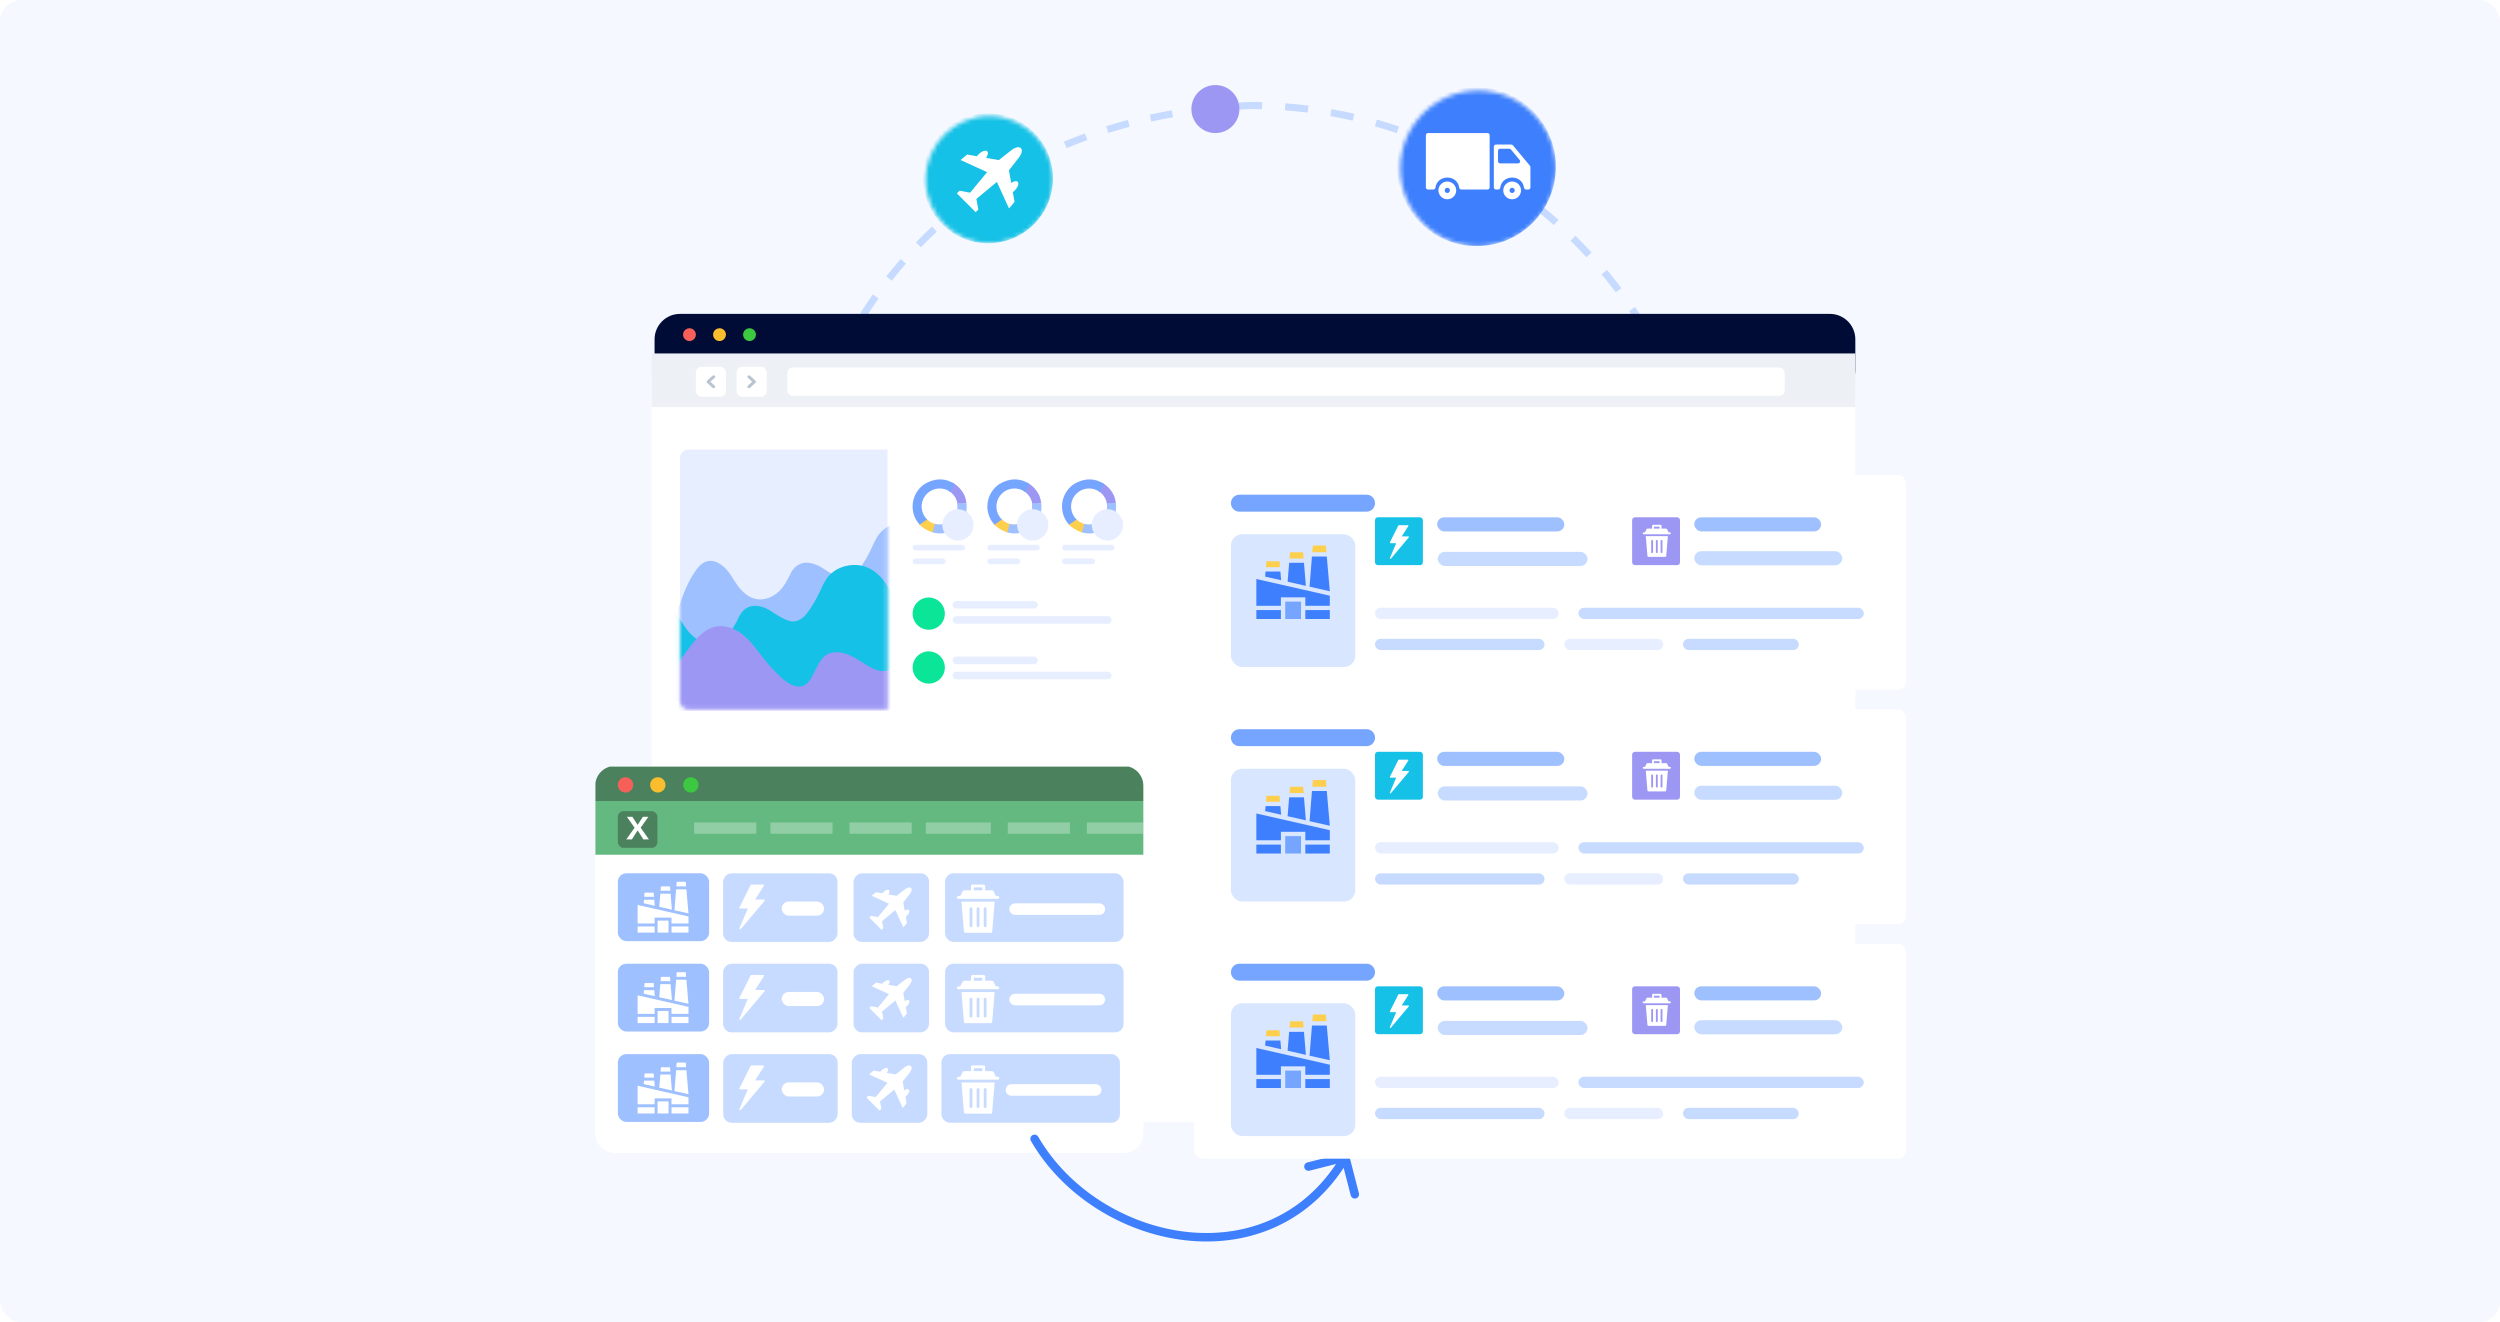 <svg width="588" height="311" viewBox="0 0 588 311" fill="none" xmlns="http://www.w3.org/2000/svg">
<rect width="588" height="311" rx="5" fill="#F5F8FF"/>
<path fill-rule="evenodd" clip-rule="evenodd" d="M294.106 23.987H294.122C295.039 23.987 295.953 23.999 296.865 24.021L296.823 25.679C295.931 25.657 295.036 25.645 294.139 25.645C293.248 25.681 292.363 25.725 291.483 25.777L291.385 24.122C292.281 24.069 293.182 24.025 294.089 23.988L294.106 23.987ZM307.559 26.486C305.786 26.263 304 26.083 302.201 25.948L302.326 24.294C304.152 24.432 305.966 24.615 307.767 24.842L307.559 26.486ZM286.237 26.182C284.511 26.347 282.808 26.544 281.127 26.769L280.906 25.126C282.608 24.898 284.332 24.699 286.079 24.532L286.237 26.182ZM318.158 28.374C316.415 27.971 314.656 27.611 312.882 27.296L313.173 25.663C314.974 25.984 316.761 26.349 318.531 26.758L318.158 28.374ZM275.884 27.581C274.161 27.884 272.462 28.22 270.788 28.586L270.434 26.966C272.13 26.595 273.851 26.256 275.597 25.948L275.884 27.581ZM328.511 31.326C326.816 30.748 325.103 30.212 323.372 29.718L323.827 28.124C325.585 28.625 327.325 29.17 329.046 29.757L328.511 31.326ZM265.698 29.816C263.997 30.266 262.323 30.75 260.676 31.265L260.18 29.683C261.851 29.16 263.549 28.67 265.274 28.213L265.698 29.816ZM255.751 32.932C254.093 33.537 252.465 34.175 250.866 34.845L250.225 33.316C251.848 32.636 253.501 31.988 255.183 31.375L255.751 32.932ZM338.512 35.313C336.883 34.566 335.232 33.859 333.562 33.193L334.176 31.653C335.872 32.33 337.548 33.048 339.203 33.806L338.512 35.313ZM246.135 36.964C244.543 37.724 242.982 38.518 241.454 39.343L240.666 37.885C242.219 37.046 243.804 36.24 245.421 35.468L246.135 36.964ZM348.062 40.287C346.514 39.38 344.943 38.51 343.349 37.68L344.115 36.21C345.733 37.053 347.329 37.935 348.9 38.856L348.062 40.287ZM236.956 41.919C235.451 42.833 233.978 43.779 232.539 44.756L231.608 43.385C233.07 42.391 234.566 41.43 236.097 40.502L236.956 41.919ZM357.069 46.188C355.618 45.131 354.141 44.11 352.638 43.125L353.547 41.739C355.073 42.738 356.572 43.775 358.045 44.848L357.069 46.188ZM228.323 47.78C226.922 48.84 225.556 49.931 224.225 51.051L223.158 49.782C224.511 48.644 225.899 47.535 227.323 46.458L228.323 47.78ZM365.45 52.951C364.109 51.756 362.74 50.594 361.343 49.466L362.384 48.176C363.802 49.321 365.192 50.5 366.553 51.713L365.45 52.951ZM220.337 54.499C219.057 55.694 217.812 56.918 216.604 58.17L215.411 57.018C216.639 55.746 217.904 54.502 219.206 53.287L220.337 54.499ZM373.129 60.502C371.911 59.181 370.662 57.891 369.382 56.633L370.544 55.45C371.843 56.728 373.112 58.037 374.348 59.378L373.129 60.502ZM213.086 62.005C211.937 63.323 210.826 64.666 209.751 66.035L208.447 65.01C209.539 63.62 210.669 62.255 211.836 60.916L213.086 62.005ZM380.039 68.764C378.954 67.331 377.835 65.925 376.684 64.549L377.956 63.486C379.124 64.882 380.26 66.309 381.361 67.764L380.039 68.764ZM206.635 70.212C205.627 71.636 204.657 73.084 203.723 74.552L202.324 73.663C203.272 72.172 204.258 70.701 205.282 69.255L206.635 70.212ZM386.116 77.657C385.174 76.125 384.197 74.618 383.185 73.137L384.554 72.202C385.581 73.704 386.572 75.234 387.528 76.789L386.116 77.657ZM201.034 79.023C200.172 80.537 199.347 82.072 198.56 83.624L197.081 82.875C197.88 81.299 198.718 79.741 199.593 78.203L201.034 79.023ZM391.305 87.096C390.515 85.479 389.688 83.884 388.824 82.314L390.277 81.515C391.154 83.109 391.993 84.727 392.795 86.368L391.305 87.096ZM196.311 88.336C195.598 89.925 194.922 91.531 194.284 93.151L192.741 92.543C193.389 90.899 194.074 89.27 194.798 87.657L196.311 88.336ZM395.559 96.991C394.929 95.304 394.259 93.637 393.552 91.992L395.075 91.337C395.793 93.007 396.473 94.698 397.112 96.41L395.559 96.991ZM192.482 98.054C191.919 99.702 191.394 101.363 190.906 103.035L189.314 102.57C189.809 100.874 190.342 99.189 190.913 97.518L192.482 98.054ZM398.84 107.249C398.375 105.509 397.869 103.786 397.323 102.08L398.903 101.576C399.456 103.306 399.969 105.055 400.442 106.821L398.84 107.249ZM189.555 108.082C189.142 109.774 188.767 111.476 188.43 113.185L186.803 112.864C187.145 111.131 187.526 109.405 187.944 107.69L189.555 108.082ZM401.12 117.776C400.823 115.998 400.485 114.234 400.107 112.485L401.727 112.135C402.111 113.909 402.454 115.699 402.756 117.503L401.12 117.776ZM187.53 118.333C187.267 120.055 187.042 121.783 186.855 123.516L185.207 123.337C185.397 121.581 185.625 119.829 185.891 118.083L187.53 118.333ZM402.386 128.473C402.259 126.673 402.09 124.885 401.88 123.109L403.527 122.915C403.74 124.716 403.911 126.53 404.04 128.356L402.386 128.473ZM186.405 128.723C186.293 130.462 186.218 132.203 186.18 133.945L184.523 133.909C184.561 132.143 184.637 130.378 184.751 128.616L186.405 128.723ZM402.67 136.557C402.67 135.653 402.659 134.753 402.638 133.854L404.296 133.816C404.311 134.452 404.32 135.089 404.325 135.728H404.331V136.557C404.331 137.473 404.32 138.387 404.298 139.298L402.641 139.259C402.656 138.622 402.666 137.983 402.67 137.343V136.557ZM186.18 139.172C186.217 140.914 186.292 142.655 186.405 144.393L184.75 144.5C184.636 142.738 184.56 140.973 184.522 139.207L186.18 139.172ZM401.883 150.005C402.093 148.229 402.262 146.441 402.389 144.641L404.042 144.758C403.914 146.584 403.742 148.398 403.529 150.199L401.883 150.005ZM186.854 149.601C187.041 151.333 187.266 153.061 187.528 154.783L185.889 155.033C185.624 153.287 185.396 151.535 185.206 149.779L186.854 149.601ZM400.109 160.629C400.488 158.88 400.826 157.116 401.123 155.338L402.758 155.611C402.457 157.415 402.114 159.205 401.729 160.98L400.109 160.629ZM188.428 159.931C188.766 161.641 189.141 163.342 189.553 165.034L187.943 165.427C187.524 163.711 187.144 161.986 186.802 160.253L188.428 159.931ZM397.326 171.034C397.871 169.329 398.377 167.605 398.843 165.865L400.444 166.293C399.972 168.059 399.458 169.808 398.905 171.539L397.326 171.034ZM190.904 170.082C191.392 171.754 191.917 173.415 192.48 175.063L190.911 175.599C190.34 173.927 189.807 172.242 189.312 170.546L190.904 170.082ZM393.554 181.123C394.262 179.477 394.931 177.81 395.562 176.124L397.115 176.704C396.475 178.416 395.795 180.108 395.077 181.778L393.554 181.123ZM194.282 179.966C194.92 181.586 195.595 183.192 196.309 184.781L194.796 185.459C194.072 183.847 193.387 182.217 192.739 180.573L194.282 179.966ZM388.827 190.801C389.69 189.231 390.518 187.636 391.307 186.019L392.797 186.747C391.996 188.388 391.156 190.006 390.279 191.6L388.827 190.801ZM198.558 189.492C199.345 191.045 200.17 192.579 201.032 194.094L199.591 194.914C198.715 193.376 197.878 191.818 197.079 190.242L198.558 189.492ZM383.187 199.978C384.199 198.497 385.176 196.99 386.118 195.458L387.53 196.326C386.575 197.881 385.583 199.411 384.556 200.913L383.187 199.978ZM203.721 198.564C204.655 200.033 205.626 201.48 206.633 202.904L205.28 203.862C204.256 202.415 203.27 200.945 202.322 199.453L203.721 198.564ZM376.686 208.566C377.837 207.19 378.956 205.784 380.041 204.351L381.363 205.351C380.261 206.806 379.126 208.233 377.958 209.63L376.686 208.566ZM209.749 207.082C210.824 208.45 211.936 209.793 213.084 211.111L211.834 212.2C210.667 210.861 209.538 209.496 208.446 208.106L209.749 207.082ZM369.384 216.483C370.663 215.225 371.913 213.934 373.131 212.614L374.35 213.738C373.113 215.078 371.845 216.388 370.546 217.665L369.384 216.483ZM216.603 214.946C217.811 216.197 219.056 217.422 220.336 218.617L219.205 219.829C217.903 218.614 216.638 217.369 215.41 216.098L216.603 214.946ZM361.344 223.649C362.741 222.522 364.111 221.36 365.452 220.165L366.555 221.402C365.194 222.615 363.804 223.795 362.385 224.94L361.344 223.649ZM224.225 222.065C225.556 223.185 226.922 224.276 228.323 225.336L227.322 226.658C225.898 225.58 224.51 224.472 223.157 223.333L224.225 222.065ZM352.64 229.99C354.142 229.006 355.62 227.985 357.07 226.928L358.047 228.268C356.574 229.341 355.074 230.378 353.548 231.377L352.64 229.99ZM232.539 228.359C233.978 229.336 235.45 230.282 236.956 231.195L236.097 232.613C234.566 231.685 233.07 230.723 231.608 229.73L232.539 228.359ZM343.35 235.436C344.944 234.606 346.516 233.736 348.063 232.829L348.901 234.259C347.33 235.181 345.735 236.063 344.116 236.906L343.35 235.436ZM241.453 233.771C242.982 234.597 244.543 235.39 246.136 236.15L245.421 237.646C243.804 236.874 242.219 236.068 240.666 235.23L241.453 233.771ZM333.563 239.923C335.233 239.257 336.884 238.55 338.513 237.803L339.204 239.31C337.549 240.068 335.873 240.786 334.177 241.463L333.563 239.923ZM250.867 238.269C252.465 238.939 254.093 239.577 255.751 240.181L255.184 241.739C253.501 241.126 251.848 240.478 250.225 239.798L250.867 238.269ZM323.373 243.398C325.103 242.904 326.817 242.368 328.512 241.79L329.047 243.359C327.325 243.946 325.585 244.491 323.827 244.992L323.373 243.398ZM260.676 241.848C262.323 242.364 263.997 242.848 265.699 243.298L265.274 244.901C263.549 244.444 261.851 243.954 260.18 243.43L260.676 241.848ZM270.788 244.528C272.462 244.895 274.161 245.23 275.884 245.533L275.597 247.166C273.851 246.859 272.13 246.519 270.434 246.148L270.788 244.528ZM312.883 245.821C314.657 245.505 316.415 245.145 318.158 244.743L318.532 246.358C316.761 246.767 314.975 247.132 313.173 247.453L312.883 245.821ZM281.127 246.346C282.808 246.571 284.511 246.768 286.237 246.934L286.079 248.584C284.332 248.416 282.608 248.217 280.906 247.989L281.127 246.346ZM302.202 247.169C304 247.033 305.786 246.853 307.559 246.63L307.767 248.275C305.966 248.502 304.152 248.684 302.326 248.822L302.202 247.169ZM294.139 247.471C293.248 247.435 292.363 247.391 291.483 247.339L291.385 248.994C292.281 249.047 293.182 249.092 294.089 249.128L294.106 249.129H294.122C295.039 249.129 295.953 249.118 296.865 249.095L296.823 247.437C295.931 247.46 295.037 247.471 294.139 247.471Z" fill="#C6DBFF"/>
<mask id="mask0_6711_107948" style="mask-type:alpha" maskUnits="userSpaceOnUse" x="220" y="143" width="31" height="30">
<circle cx="235.341" cy="158.095" r="14.869" fill="#C4C4C4"/>
</mask>
<g mask="url(#mask0_6711_107948)">
<path d="M234.963 173.496C243.355 173.496 250.159 166.694 250.159 158.303C250.159 149.912 243.355 143.109 234.963 143.109C226.57 143.109 219.766 149.912 219.766 158.303C219.766 166.694 226.57 173.496 234.963 173.496Z" fill="#5D5FEF"/>
<path d="M229.546 168.869C230.924 168.869 232.04 167.253 232.04 165.259C232.04 163.265 230.924 161.648 229.546 161.648C228.168 161.648 227.051 163.265 227.051 165.259C227.051 167.253 228.168 168.869 229.546 168.869Z" fill="#FEB79C"/>
<path d="M227.795 171.205L243.093 170.351C243.093 170.351 245.427 163.976 244.903 163.553C244.37 163.131 235.55 158.455 235.55 158.455L226.941 158.666L227.795 171.205Z" fill="#2C2D00"/>
<path d="M235.654 186.077C241.403 186.077 246.064 181.845 246.064 176.624C246.064 171.404 241.403 167.172 235.654 167.172C229.905 167.172 225.244 171.404 225.244 176.624C225.244 181.845 229.905 186.077 235.654 186.077Z" fill="#9FC0FF"/>
<path d="M235.131 170.249C233.888 170.249 232.867 169.468 232.834 168.497L232.69 164.029C232.656 163.04 233.666 162.207 234.932 162.19C236.208 162.172 237.262 162.953 237.285 163.942L237.429 168.41C237.462 169.399 236.452 170.232 235.187 170.249C235.176 170.249 235.154 170.249 235.131 170.249Z" fill="#FEB79C"/>
<path d="M234.971 162.022C234.151 162.039 233.474 162.631 233.305 163.4L233.373 166.047C233.398 167.002 234.176 167.755 235.123 167.755C235.14 167.755 235.149 167.755 235.166 167.755C235.986 167.738 236.662 167.146 236.832 166.376L236.764 163.73C236.739 162.758 235.944 161.997 234.971 162.022Z" fill="#FAA887"/>
<path d="M240.435 157.398C240.435 161.355 237.247 165.845 234.617 165.845C232.621 165.845 228.799 161.364 228.799 157.398C228.799 153.441 231.404 150.229 234.617 150.229C237.83 150.229 240.435 153.441 240.435 157.398Z" fill="#FEB79C"/>
<path d="M231.903 151.655C231.361 151.714 230.778 152.12 230.203 152.72C229.323 153.971 228.799 155.603 228.799 157.395C228.799 159.568 229.949 161.893 231.319 163.559C230.693 162.265 230.406 160.963 231.192 159.391C231.903 157.962 232.943 154.766 232.943 154.766C232.943 154.766 234.059 151.418 231.903 151.655Z" fill="#FAA887"/>
<path d="M234.618 150.229C232.605 150.229 230.838 151.488 229.789 153.399C230.322 154.532 232.064 157.449 236.131 158.278C239.378 158.937 237.442 161.972 237.391 164.441C239.074 162.801 240.435 159.985 240.435 157.398C240.435 153.441 237.831 150.229 234.618 150.229Z" fill="#FAA887"/>
<path d="M230.241 152.298C230.241 152.298 231.696 156.602 236.778 157.633C240.685 158.428 237.099 162.656 238.292 165.201C239.18 167.094 241.158 166.638 239.645 168.549C238.131 170.46 239.323 176.911 243.864 175.482C248.405 174.044 249.124 166.477 247.374 163.374C245.623 160.263 243.306 159.231 243.07 156.365C242.833 153.499 240.676 148.959 236.22 148.637C233.395 148.434 229.522 148.155 230.241 152.298Z" fill="#2E2F06"/>
<path d="M231.989 154.048C231.989 154.048 230.949 157.244 230.238 158.673C229.046 161.066 230.314 162.816 231.515 164.887C232.395 166.409 231.287 168.438 230.636 169.428C229.443 171.262 228.403 171.66 229.756 173.089C231.109 174.526 223.38 179.861 222.585 174.999C221.79 170.138 224.099 168.464 225.215 166.232C226.331 164 224.023 164.084 225.376 159.223C226.078 156.712 228.801 151.174 230.957 150.937C233.105 150.7 231.989 154.048 231.989 154.048Z" fill="#2E2F06"/>
</g>
<mask id="mask1_6711_107948" style="mask-type:alpha" maskUnits="userSpaceOnUse" x="217" y="27" width="31" height="31">
<circle cx="232.7" cy="42.261" r="14.951" fill="#C4C4C4"/>
</mask>
<g mask="url(#mask1_6711_107948)">
<circle cx="232.385" cy="41.943" r="15.27" fill="#15C1E6"/>
</g>
<mask id="mask2_6711_107948" style="mask-type:alpha" maskUnits="userSpaceOnUse" x="257" y="221" width="34" height="34">
<circle cx="273.724" cy="237.974" r="16.598" fill="#C4C4C4"/>
</mask>
<g mask="url(#mask2_6711_107948)">
<path d="M273.304 255.166C282.673 255.166 290.267 247.573 290.267 238.206C290.267 228.839 282.673 221.246 273.304 221.246C263.936 221.246 256.341 228.839 256.341 238.206C256.341 247.573 263.936 255.166 273.304 255.166Z" fill="#FECE4D"/>
<path d="M267.257 250.002C268.795 250.002 270.042 248.197 270.042 245.971C270.042 243.746 268.795 241.941 267.257 241.941C265.719 241.941 264.473 243.746 264.473 245.971C264.473 248.197 265.719 250.002 267.257 250.002Z" fill="#FEB79C"/>
<path d="M265.304 252.608L282.38 251.654C282.38 251.654 284.985 244.538 284.4 244.066C283.805 243.594 273.96 238.375 273.96 238.375L264.35 238.611L265.304 252.608Z" fill="#274F7C"/>
<path d="M274.076 269.208C280.494 269.208 285.696 264.484 285.696 258.656C285.696 252.829 280.494 248.104 274.076 248.104C267.658 248.104 262.456 252.829 262.456 258.656C262.456 264.484 267.658 269.208 274.076 269.208Z" fill="#9FC0FF"/>
<path d="M273.494 251.542C272.106 251.542 270.967 250.67 270.929 249.585L270.768 244.598C270.731 243.494 271.859 242.565 273.271 242.545C274.696 242.526 275.873 243.397 275.898 244.501L276.059 249.489C276.096 250.593 274.968 251.522 273.556 251.542C273.544 251.542 273.519 251.542 273.494 251.542Z" fill="#FEB79C"/>
<path d="M273.313 242.357C272.398 242.376 271.642 243.037 271.454 243.896L271.529 246.85C271.557 247.916 272.426 248.756 273.483 248.756C273.502 248.756 273.511 248.756 273.53 248.756C274.446 248.737 275.201 248.077 275.39 247.218L275.314 244.264C275.286 243.178 274.399 242.329 273.313 242.357Z" fill="#FAA887"/>
<path d="M279.414 237.197C279.414 241.614 275.855 246.625 272.919 246.625C270.691 246.625 266.425 241.623 266.425 237.197C266.425 232.78 269.332 229.193 272.919 229.193C276.506 229.193 279.414 232.78 279.414 237.197Z" fill="#FEB79C"/>
<path d="M269.889 230.787C269.285 230.853 268.633 231.306 267.992 231.976C267.01 233.373 266.425 235.194 266.425 237.195C266.425 239.621 267.708 242.216 269.238 244.076C268.539 242.632 268.218 241.178 269.096 239.423C269.889 237.828 271.05 234.26 271.05 234.26C271.05 234.26 272.296 230.523 269.889 230.787Z" fill="#FAA887"/>
<path d="M272.919 229.193C270.673 229.193 268.7 230.6 267.529 232.733C268.124 233.997 270.069 237.253 274.609 238.178C278.234 238.915 276.072 242.303 276.016 245.059C277.894 243.228 279.414 240.085 279.414 237.197C279.414 232.78 276.507 229.193 272.919 229.193Z" fill="#FAA887"/>
<path d="M268.034 231.504C268.034 231.504 269.657 236.308 275.33 237.459C279.692 238.347 275.689 243.066 277.02 245.906C278.011 248.021 280.22 247.511 278.531 249.644C276.841 251.777 278.172 258.978 283.241 257.383C288.31 255.779 289.112 247.332 287.158 243.868C285.204 240.395 282.618 239.243 282.354 236.044C282.089 232.844 279.682 227.776 274.707 227.417C271.555 227.191 267.231 226.879 268.034 231.504Z" fill="#274F7C"/>
<path d="M269.985 233.458C269.985 233.458 268.824 237.026 268.031 238.621C266.7 241.292 268.116 243.246 269.456 245.558C270.438 247.257 269.201 249.522 268.475 250.626C267.144 252.674 265.983 253.118 267.493 254.713C269.003 256.317 260.375 262.273 259.488 256.846C258.601 251.419 261.178 249.55 262.424 247.058C263.67 244.567 261.093 244.661 262.603 239.234C263.387 236.431 266.426 230.249 268.833 229.985C271.231 229.721 269.985 233.458 269.985 233.458Z" fill="#274F7C"/>
</g>
<circle cx="285.861" cy="25.648" r="5.648" fill="#9D97F4"/>
<circle cx="209.405" cy="203.395" r="6.224" fill="#3D7FFC"/>
<circle cx="347.034" cy="227.601" r="4.15" fill="#5D5FEF"/>
<g filter="url(#filter0_dd_6711_107948)">
<path d="M434.137 83.129H155.525C154.291 83.129 153.29 84.16 153.29 85.431V257.587C153.29 258.859 154.291 259.889 155.525 259.889H434.137C435.372 259.889 436.373 258.859 436.373 257.587V85.431C436.373 84.16 435.372 83.129 434.137 83.129Z" fill="white"/>
</g>
<path d="M436.373 79.807C436.373 76.504 433.695 73.826 430.392 73.826H159.935C156.632 73.826 153.955 76.504 153.955 79.807V87.116C153.955 90.419 156.632 93.097 159.935 93.097H430.392C433.695 93.097 436.373 90.419 436.373 87.116V79.807Z" fill="#000C36"/>
<path d="M163.674 78.707C163.675 79.006 163.587 79.299 163.421 79.547C163.255 79.796 163.019 79.99 162.743 80.105C162.466 80.22 162.162 80.251 161.868 80.193C161.574 80.135 161.304 79.991 161.092 79.78C160.88 79.569 160.736 79.3 160.677 79.007C160.618 78.714 160.648 78.41 160.762 78.134C160.877 77.857 161.071 77.621 161.32 77.455C161.569 77.289 161.862 77.2 162.161 77.2C162.561 77.203 162.944 77.363 163.227 77.644C163.51 77.926 163.671 78.308 163.674 78.707Z" fill="#F66058"/>
<path d="M170.738 78.707C170.739 79.006 170.651 79.299 170.485 79.548C170.319 79.797 170.082 79.991 169.806 80.106C169.529 80.221 169.224 80.251 168.93 80.192C168.636 80.134 168.366 79.99 168.155 79.779C167.943 79.567 167.798 79.298 167.74 79.005C167.682 78.711 167.712 78.407 167.827 78.131C167.942 77.855 168.137 77.619 168.386 77.453C168.636 77.288 168.929 77.2 169.228 77.2C169.427 77.199 169.624 77.238 169.807 77.313C169.991 77.388 170.158 77.499 170.298 77.639C170.439 77.78 170.55 77.946 170.625 78.129C170.701 78.313 170.739 78.509 170.738 78.707Z" fill="#F9BD2E"/>
<path d="M177.799 78.707C177.8 79.006 177.712 79.299 177.546 79.547C177.38 79.796 177.144 79.99 176.867 80.105C176.591 80.22 176.287 80.251 175.993 80.193C175.699 80.135 175.429 79.991 175.217 79.78C175.005 79.569 174.86 79.3 174.802 79.007C174.743 78.714 174.773 78.41 174.887 78.134C175.002 77.857 175.196 77.621 175.445 77.455C175.694 77.289 175.986 77.2 176.286 77.2C176.686 77.203 177.068 77.363 177.352 77.644C177.635 77.926 177.795 78.308 177.799 78.707Z" fill="#3CC840"/>
<path d="M436.373 83.129H153.29V95.755H436.373V83.129Z" fill="#EDF1F6"/>
<path d="M419.76 87.781C419.76 87.047 419.165 86.452 418.431 86.452H186.516C185.782 86.452 185.187 87.047 185.187 87.781V91.768C185.187 92.502 185.782 93.097 186.516 93.097H418.431C419.165 93.097 419.76 92.502 419.76 91.768V87.781Z" fill="white"/>
<rect x="173.261" y="86.263" width="7.063" height="7.049" rx="1.329" fill="white"/>
<path fill-rule="evenodd" clip-rule="evenodd" d="M175.891 88.376C176.036 88.244 176.269 88.245 176.413 88.377L177.693 89.552C177.836 89.684 177.836 89.897 177.692 90.029L176.413 91.2C176.269 91.332 176.035 91.332 175.891 91.2C175.746 91.067 175.746 90.853 175.891 90.722L176.909 89.79L175.89 88.854C175.746 88.722 175.747 88.508 175.891 88.376Z" fill="#B8C4D0"/>
<rect x="170.736" y="93.314" width="7.063" height="7.049" rx="1.329" transform="rotate(-180 170.736 93.314)" fill="white"/>
<path fill-rule="evenodd" clip-rule="evenodd" d="M168.107 91.202C167.962 91.334 167.728 91.334 167.584 91.201L166.305 90.027C166.161 89.894 166.162 89.681 166.306 89.549L167.585 88.379C167.729 88.247 167.963 88.247 168.107 88.379C168.252 88.511 168.252 88.725 168.107 88.857L167.089 89.788L168.108 90.724C168.252 90.856 168.251 91.07 168.107 91.202Z" fill="#B8C4D0"/>
<path d="M240.114 34.862L240.099 34.846C239.316 34.102 237.753 35.424 237.753 35.424L234.916 37.658L231.929 37.128C232.36 36.504 232.489 35.884 232.202 35.596C231.83 35.224 230.9 35.551 230.124 36.327C229.989 36.462 229.867 36.603 229.76 36.744L227.467 36.338L225.939 37.639L232.166 40.497L228.174 45.321L225.687 44.855L225.057 45.484L229.477 49.903L230.105 49.273L229.639 46.786L234.464 42.794L237.321 49.022L238.623 47.494L238.216 45.2C238.358 45.093 238.498 44.972 238.634 44.836C239.409 44.061 239.736 43.13 239.364 42.758C239.077 42.471 238.457 42.601 237.832 43.032L237.303 40.045L239.536 37.207C239.536 37.207 240.858 35.644 240.114 34.862Z" fill="white"/>
<g filter="url(#filter1_dd_6711_107948)">
<g clip-path="url(#clip0_6711_107948)">
<path d="M140 180.812C140 178.243 142.082 176.16 144.651 176.16H264.264C266.833 176.16 268.915 178.243 268.915 180.812V262.547C268.915 265.116 266.833 267.198 264.264 267.198H144.651C142.082 267.198 140 265.116 140 262.547V180.812Z" fill="white"/>
<path d="M268.985 176.317H140.04V184.41H268.985V176.317Z" fill="#4B825D"/>
<path d="M148.925 180.615C148.926 180.971 148.821 181.319 148.623 181.615C148.426 181.912 148.144 182.143 147.814 182.28C147.485 182.417 147.122 182.453 146.771 182.384C146.421 182.315 146.099 182.144 145.846 181.893C145.594 181.641 145.421 181.321 145.351 180.972C145.281 180.622 145.317 180.26 145.453 179.931C145.59 179.602 145.821 179.321 146.118 179.123C146.415 178.925 146.764 178.819 147.121 178.819C147.598 178.823 148.054 179.013 148.392 179.349C148.729 179.684 148.921 180.139 148.925 180.615Z" fill="#F66058"/>
<path d="M156.521 180.615C156.522 180.971 156.417 181.319 156.219 181.616C156.021 181.913 155.739 182.144 155.409 182.281C155.079 182.417 154.716 182.453 154.365 182.384C154.015 182.315 153.693 182.143 153.44 181.891C153.188 181.639 153.016 181.318 152.946 180.969C152.877 180.619 152.913 180.257 153.05 179.928C153.187 179.599 153.419 179.318 153.716 179.121C154.014 178.923 154.363 178.818 154.721 178.819C154.957 178.818 155.192 178.864 155.411 178.954C155.63 179.043 155.829 179.176 155.996 179.343C156.164 179.51 156.296 179.708 156.386 179.926C156.476 180.145 156.522 180.378 156.521 180.615Z" fill="#F9BD2E"/>
<path d="M164.3 180.615C164.301 180.971 164.196 181.319 163.998 181.615C163.801 181.912 163.519 182.143 163.189 182.28C162.86 182.417 162.497 182.453 162.146 182.384C161.796 182.315 161.474 182.144 161.221 181.893C160.968 181.641 160.796 181.321 160.726 180.972C160.656 180.622 160.692 180.26 160.828 179.931C160.965 179.602 161.196 179.321 161.493 179.123C161.79 178.925 162.139 178.819 162.496 178.819C162.973 178.823 163.429 179.013 163.767 179.349C164.104 179.684 164.296 180.139 164.3 180.615Z" fill="#3CC840"/>
<path d="M268.985 184.409H140.04V197.053H268.985V184.409Z" fill="#63B97F"/>
<rect opacity="0.3" x="199.806" y="189.451" width="14.619" height="2.658" fill="white"/>
<rect opacity="0.3" x="181.2" y="189.451" width="14.619" height="2.658" fill="white"/>
<rect opacity="0.3" x="163.258" y="189.451" width="14.619" height="2.658" fill="white"/>
<rect opacity="0.3" x="217.748" y="189.451" width="15.284" height="2.658" fill="white"/>
<rect opacity="0.3" x="237.019" y="189.451" width="14.619" height="2.658" fill="white"/>
<rect opacity="0.3" x="255.625" y="189.451" width="14.619" height="2.658" fill="white"/>
<rect x="145.316" y="186.792" width="9.303" height="8.639" rx="1.329" fill="#4B825D"/>
<path d="M149.976 191.318L151.31 193.437H152.626L150.681 190.694L152.499 188.121H151.199L149.968 190.04L148.737 188.121H147.437L149.255 190.687L147.31 193.437H148.618L149.976 191.318Z" fill="white"/>
<rect x="145.316" y="201.412" width="21.465" height="15.948" rx="1.994" fill="#9FC0FF"/>
<rect width="26.91" height="16.146" rx="1.994" transform="matrix(1 0 0 -1 170.074 217.559)" fill="#C6DBFF"/>
<rect width="17.761" height="16.146" rx="1.994" transform="matrix(1 0 0 -1 200.756 217.559)" fill="#C6DBFF"/>
<rect x="222.285" y="201.412" width="41.98" height="16.146" rx="1.994" fill="#C6DBFF"/>
<path d="M238.759 209.837H258.565" stroke="white" stroke-width="2.72" stroke-linecap="round"/>
<path d="M214.277 204.894L214.267 204.884C213.757 204.398 212.738 205.26 212.738 205.26L210.887 206.717L208.939 206.372C209.22 205.964 209.305 205.56 209.118 205.373C208.875 205.13 208.268 205.343 207.762 205.849C207.674 205.937 207.595 206.029 207.525 206.121L206.029 205.856L205.033 206.705L209.094 208.569L206.49 211.715L204.869 211.411L204.458 211.821L207.34 214.703L207.75 214.292L207.446 212.671L210.592 210.067L212.456 214.128L213.305 213.132L213.04 211.636C213.132 211.566 213.224 211.487 213.312 211.399C213.818 210.893 214.031 210.286 213.788 210.043C213.601 209.856 213.197 209.941 212.789 210.222L212.444 208.274L213.901 206.423C213.901 206.423 214.763 205.404 214.277 204.894Z" fill="white"/>
<rect x="145.316" y="222.678" width="21.465" height="15.948" rx="1.994" fill="#9FC0FF"/>
<rect width="26.91" height="16.146" rx="1.994" transform="matrix(1 0 0 -1 170.074 238.824)" fill="#C6DBFF"/>
<rect x="183.857" y="229.322" width="9.968" height="3.323" rx="1.661" fill="white"/>
<path d="M179.854 228.957C179.825 228.895 179.763 228.855 179.695 228.855H177.61L179.668 225.607C179.702 225.553 179.704 225.484 179.673 225.428C179.642 225.372 179.583 225.337 179.519 225.337H176.704C176.638 225.337 176.577 225.375 176.547 225.434L173.909 230.711C173.881 230.766 173.884 230.83 173.916 230.882C173.948 230.934 174.005 230.966 174.066 230.966H175.875L173.904 235.647C173.87 235.727 173.9 235.82 173.974 235.865C174.003 235.882 174.034 235.891 174.066 235.891C174.116 235.891 174.166 235.869 174.201 235.828L179.829 229.144C179.873 229.092 179.883 229.019 179.854 228.957Z" fill="white"/>
<rect width="17.761" height="16.146" rx="1.994" transform="matrix(1 0 0 -1 200.756 238.824)" fill="#C6DBFF"/>
<path d="M214.277 226.158L214.267 226.148C213.757 225.663 212.737 226.525 212.737 226.525L210.887 227.982L208.939 227.636C209.22 227.229 209.304 226.825 209.117 226.637C208.874 226.395 208.268 226.608 207.762 227.114C207.673 227.202 207.594 227.294 207.524 227.386L206.029 227.121L205.032 227.97L209.094 229.833L206.49 232.98L204.868 232.676L204.458 233.086L207.34 235.968L207.75 235.557L207.446 233.935L210.592 231.331L212.456 235.393L213.305 234.397L213.039 232.901C213.132 232.831 213.223 232.752 213.312 232.663C213.817 232.158 214.031 231.551 213.788 231.308C213.601 231.121 213.196 231.205 212.789 231.486L212.443 229.538L213.9 227.688C213.9 227.688 214.762 226.669 214.277 226.158Z" fill="white"/>
<rect x="222.285" y="222.678" width="41.98" height="16.146" rx="1.994" fill="#C6DBFF"/>
<path d="M238.759 231.103H258.565" stroke="white" stroke-width="2.72" stroke-linecap="round"/>
<rect x="145.316" y="243.941" width="21.465" height="15.948" rx="1.994" fill="#9FC0FF"/>
<rect width="26.91" height="16.146" rx="1.994" transform="matrix(1 0 0 -1 170.106 260.089)" fill="#C6DBFF"/>
<rect width="17.761" height="16.146" rx="1.994" transform="matrix(1 0 0 -1 200.341 260.089)" fill="#C6DBFF"/>
<path d="M214.267 246.769L214.257 246.759C213.712 246.241 212.625 247.16 212.625 247.16L210.651 248.714L208.573 248.346C208.873 247.912 208.963 247.48 208.764 247.28C208.505 247.022 207.857 247.249 207.318 247.789C207.224 247.883 207.139 247.981 207.065 248.079L205.469 247.796L204.406 248.702L208.739 250.69L205.961 254.046L204.231 253.721L203.793 254.159L206.868 257.233L207.305 256.795L206.981 255.065L210.337 252.287L212.325 256.62L213.23 255.557L212.947 253.961C213.046 253.887 213.143 253.802 213.238 253.708C213.777 253.169 214.005 252.521 213.746 252.263C213.546 252.063 213.115 252.153 212.68 252.453L212.312 250.375L213.866 248.401C213.866 248.401 214.785 247.314 214.267 246.769Z" fill="white"/>
<rect x="221.424" y="243.941" width="41.98" height="16.146" rx="1.994" fill="#C6DBFF"/>
<path d="M237.896 252.367H257.703" stroke="white" stroke-width="2.72" stroke-linecap="round"/>
<rect x="183.858" y="250.586" width="9.968" height="3.323" rx="1.661" fill="white"/>
<path d="M179.854 250.22C179.825 250.158 179.763 250.119 179.695 250.119H177.611L179.668 246.871C179.702 246.816 179.704 246.748 179.673 246.692C179.642 246.635 179.583 246.601 179.519 246.601H176.705C176.638 246.601 176.577 246.638 176.547 246.698L173.909 251.975C173.881 252.029 173.884 252.094 173.916 252.146C173.949 252.198 174.005 252.229 174.066 252.229H175.875L173.904 256.91C173.87 256.99 173.9 257.083 173.974 257.129C174.003 257.146 174.034 257.155 174.066 257.155C174.116 257.155 174.166 257.133 174.201 257.092L179.829 250.408C179.874 250.356 179.883 250.282 179.854 250.22Z" fill="white"/>
<path d="M153.965 211.832H157.94V213.212H161.929V211.571L149.967 208.853V213.212H153.965V211.832Z" fill="white"/>
<path d="M157.941 213.914H161.93V215.368H157.941V213.914Z" fill="white"/>
<path d="M154.667 212.534H157.24V215.368H154.667V212.534Z" fill="white"/>
<path d="M149.967 213.914H153.965V215.368H149.967V213.914Z" fill="white"/>
<path d="M153.736 205.964H151.613L151.529 206.935H153.82L153.736 205.964Z" fill="white"/>
<path d="M153.88 207.637H151.468L151.396 208.459L154.002 209.051L153.88 207.637Z" fill="white"/>
<path d="M157.577 204.501H155.452L155.368 205.517H157.661L157.577 204.501Z" fill="white"/>
<path d="M157.72 206.219H155.311L155.057 209.291L158.03 209.966L157.72 206.219Z" fill="white"/>
<path d="M161.293 203.406H159.165L159.079 204.49H161.379L161.293 203.406Z" fill="white"/>
<path d="M161.436 205.19H159.023L158.63 210.102L161.93 210.842L161.436 205.19Z" fill="white"/>
<path d="M153.965 233.096H157.94V234.476H161.929V232.835L149.967 230.116V234.476H153.965V233.096Z" fill="white"/>
<path d="M157.941 235.178H161.93V236.632H157.941V235.178Z" fill="white"/>
<path d="M154.667 233.798H157.24V236.631H154.667V233.798Z" fill="white"/>
<path d="M149.967 235.178H153.965V236.632H149.967V235.178Z" fill="white"/>
<path d="M153.736 227.228H151.613L151.529 228.198H153.82L153.736 227.228Z" fill="white"/>
<path d="M153.88 228.9H151.468L151.396 229.722L154.002 230.315L153.88 228.9Z" fill="white"/>
<path d="M157.577 225.765H155.452L155.368 226.781H157.661L157.577 225.765Z" fill="white"/>
<path d="M157.72 227.482H155.311L155.057 230.554L158.03 231.23L157.72 227.482Z" fill="white"/>
<path d="M161.293 224.67H159.165L159.079 225.753H161.379L161.293 224.67Z" fill="white"/>
<path d="M161.436 226.454H159.023L158.63 231.366L161.93 232.106L161.436 226.454Z" fill="white"/>
<path d="M153.965 254.362H157.94V255.741H161.929V254.1L149.967 251.382V255.741H153.965V254.362Z" fill="white"/>
<path d="M157.941 256.443H161.93V257.897H157.941V256.443Z" fill="white"/>
<path d="M154.667 255.063H157.24V257.897H154.667V255.063Z" fill="white"/>
<path d="M149.967 256.443H153.965V257.897H149.967V256.443Z" fill="white"/>
<path d="M153.736 248.493H151.613L151.529 249.464H153.82L153.736 248.493Z" fill="white"/>
<path d="M153.88 250.166H151.468L151.396 250.988L154.002 251.58L153.88 250.166Z" fill="white"/>
<path d="M157.577 247.03H155.452L155.368 248.047H157.661L157.577 247.03Z" fill="white"/>
<path d="M157.72 248.748H155.311L155.057 251.82L158.03 252.496L157.72 248.748Z" fill="white"/>
<path d="M161.293 245.936H159.165L159.079 247.019H161.379L161.293 245.936Z" fill="white"/>
<path d="M161.436 247.72H159.023L158.63 252.631L161.93 253.372L161.436 247.72Z" fill="white"/>
<rect x="183.858" y="208.058" width="9.968" height="3.323" rx="1.661" fill="white"/>
<path d="M179.854 207.69C179.825 207.628 179.763 207.588 179.695 207.588H177.61L179.667 204.34C179.702 204.286 179.704 204.218 179.673 204.161C179.642 204.105 179.583 204.07 179.519 204.07H176.704C176.638 204.07 176.577 204.108 176.547 204.168L173.908 209.445C173.881 209.499 173.884 209.564 173.916 209.616C173.948 209.667 174.005 209.699 174.066 209.699H175.875L173.904 214.38C173.87 214.46 173.9 214.553 173.974 214.598C174.003 214.616 174.034 214.624 174.066 214.624C174.116 214.624 174.166 214.603 174.2 214.562L179.829 207.878C179.873 207.825 179.883 207.752 179.854 207.69Z" fill="white"/>
<path d="M234.693 206.751H234.234L233.661 205.605C233.605 205.493 233.49 205.421 233.364 205.421H231.703V204.403C231.703 204.219 231.554 204.07 231.371 204.07H228.713C228.529 204.07 228.38 204.219 228.38 204.403V205.421H226.719C226.593 205.421 226.478 205.493 226.422 205.605L225.849 206.751H225.39C225.206 206.751 225.058 206.899 225.058 207.083C225.058 207.266 225.206 207.415 225.39 207.415H234.693C234.877 207.415 235.025 207.266 235.025 207.083C235.025 206.899 234.877 206.751 234.693 206.751ZM229.045 204.735H231.038V205.421H229.045V204.735Z" fill="white"/>
<path d="M226.72 215.107C226.735 215.279 226.878 215.412 227.051 215.412H233.032C233.205 215.412 233.349 215.279 233.363 215.107L233.947 208.08H226.136L226.72 215.107ZM231.371 209.741C231.371 209.558 231.519 209.409 231.703 209.409C231.886 209.409 232.035 209.558 232.035 209.741V213.751C232.035 213.934 231.886 214.083 231.703 214.083C231.519 214.083 231.371 213.934 231.371 213.751V209.741ZM229.709 209.741C229.709 209.558 229.858 209.409 230.042 209.409C230.225 209.409 230.374 209.558 230.374 209.741V213.751C230.374 213.934 230.225 214.083 230.042 214.083C229.858 214.083 229.709 213.934 229.709 213.751V209.741ZM228.048 209.741C228.048 209.558 228.197 209.409 228.38 209.409C228.564 209.409 228.713 209.558 228.713 209.741V213.751C228.713 213.934 228.564 214.083 228.38 214.083C228.197 214.083 228.048 213.934 228.048 213.751V209.741Z" fill="white"/>
<path d="M234.693 228.015H234.233L233.661 226.87C233.604 226.757 233.489 226.686 233.364 226.686H231.702V225.667C231.702 225.484 231.554 225.335 231.37 225.335H228.712C228.528 225.335 228.38 225.484 228.38 225.667V226.686H226.718C226.593 226.686 226.478 226.757 226.421 226.87L225.848 228.015H225.389C225.206 228.015 225.057 228.164 225.057 228.347C225.057 228.531 225.206 228.68 225.389 228.68H234.693C234.876 228.68 235.025 228.531 235.025 228.347C235.025 228.164 234.876 228.015 234.693 228.015ZM229.044 225.999H231.038V226.686H229.044V225.999Z" fill="white"/>
<path d="M226.72 236.372C226.734 236.544 226.878 236.677 227.051 236.677H233.031C233.204 236.677 233.348 236.544 233.362 236.372L233.946 229.345H226.136L226.72 236.372ZM231.37 231.006C231.37 230.822 231.519 230.674 231.702 230.674C231.886 230.674 232.034 230.822 232.034 231.006V235.015C232.034 235.199 231.886 235.347 231.702 235.347C231.519 235.347 231.37 235.199 231.37 235.015V231.006ZM229.709 231.006C229.709 230.822 229.857 230.674 230.041 230.674C230.225 230.674 230.373 230.822 230.373 231.006V235.015C230.373 235.199 230.225 235.347 230.041 235.347C229.857 235.347 229.709 235.199 229.709 235.015V231.006ZM228.047 231.006C228.047 230.822 228.196 230.674 228.38 230.674C228.563 230.674 228.712 230.822 228.712 231.006V235.015C228.712 235.199 228.563 235.347 228.38 235.347C228.196 235.347 228.047 235.199 228.047 235.015V231.006Z" fill="white"/>
<path d="M234.693 249.28H234.233L233.661 248.134C233.604 248.022 233.489 247.951 233.364 247.951H231.702V246.932C231.702 246.748 231.554 246.6 231.37 246.6H228.712C228.528 246.6 228.38 246.748 228.38 246.932V247.951H226.718C226.593 247.951 226.478 248.022 226.421 248.134L225.848 249.28H225.389C225.206 249.28 225.057 249.428 225.057 249.612C225.057 249.796 225.206 249.944 225.389 249.944H234.693C234.876 249.944 235.025 249.796 235.025 249.612C235.025 249.428 234.876 249.28 234.693 249.28ZM229.044 247.264H231.038V247.951H229.044V247.264Z" fill="white"/>
<path d="M226.72 257.637C226.734 257.809 226.878 257.941 227.051 257.941H233.031C233.204 257.941 233.348 257.809 233.362 257.637L233.946 250.609H226.136L226.72 257.637ZM231.37 252.271C231.37 252.087 231.519 251.938 231.702 251.938C231.886 251.938 232.034 252.087 232.034 252.271V256.28C232.034 256.463 231.886 256.612 231.702 256.612C231.519 256.612 231.37 256.463 231.37 256.28V252.271ZM229.709 252.271C229.709 252.087 229.857 251.938 230.041 251.938C230.225 251.938 230.373 252.087 230.373 252.271V256.28C230.373 256.463 230.225 256.612 230.041 256.612C229.857 256.612 229.709 256.463 229.709 256.28V252.271ZM228.047 252.271C228.047 252.087 228.196 251.938 228.38 251.938C228.563 251.938 228.712 252.087 228.712 252.271V256.28C228.712 256.463 228.563 256.612 228.38 256.612C228.196 256.612 228.047 256.463 228.047 256.28V252.271Z" fill="white"/>
</g>
</g>
<path fill-rule="evenodd" clip-rule="evenodd" d="M242.83 266.997C242.355 267.273 242.195 267.883 242.472 268.362C249.952 281.281 264.109 290.003 278.641 291.698C292.568 293.323 306.902 288.494 316.028 274.683L317.688 281.146C317.825 281.681 318.368 282.005 318.899 281.871C319.431 281.736 319.751 281.193 319.613 280.658L317.374 271.939C317.237 271.404 316.694 271.079 316.162 271.214L307.496 273.408C306.964 273.543 306.645 274.086 306.782 274.621C306.919 275.156 307.462 275.481 307.994 275.346L314.24 273.765C305.569 286.727 292.077 291.256 278.858 289.714C264.907 288.086 251.33 279.697 244.19 267.365C243.913 266.887 243.304 266.722 242.83 266.997Z" fill="#3D7FFC"/>
<g filter="url(#filter2_d_6711_107948)">
<rect x="159.935" y="105.722" width="109.055" height="60.997" rx="1.994" fill="white"/>
</g>
<path d="M159.935 107.715C159.935 106.614 160.828 105.722 161.929 105.722H208.733V166.719H161.929C160.828 166.719 159.935 165.826 159.935 164.725V107.715Z" fill="#E7EEFF"/>
<mask id="mask3_6711_107948" style="mask-type:alpha" maskUnits="userSpaceOnUse" x="159" y="107" width="50" height="60">
<path d="M159.935 109.563C159.935 108.462 160.828 107.569 161.929 107.569H208.733V166.856H161.929C160.828 166.856 159.935 165.964 159.935 164.863V109.563Z" fill="#E7EEFF"/>
</mask>
<g mask="url(#mask3_6711_107948)">
<path d="M222.935 131.829C221.43 128.42 219.59 124.688 215.914 123.259C212.827 122.062 208.929 123.024 206.903 125.478C205.955 126.628 205.416 128.013 204.786 129.334C204.141 130.689 203.387 132.003 202.534 133.257C201.634 134.582 200.392 136.021 198.697 136.038C196.755 136.058 193.782 133.735 192.991 133.308C188.025 130.625 186.21 134.313 185.879 135.026C185.161 136.566 184.316 138.095 183.015 139.265C181.714 140.435 179.874 141.202 178.081 140.936C176.176 140.654 174.667 139.292 173.567 137.826C172.467 136.361 171.709 134.646 170.328 133.402C166.844 130.265 164.604 132.915 163.999 133.695C159.736 139.185 159.503 146.789 154.839 151.99H231.978C231.978 151.99 225.183 136.919 222.935 131.829Z" fill="#9FC0FF"/>
<path d="M210.826 141.964C209.322 138.555 207.481 134.824 203.805 133.395C200.719 132.198 196.82 133.159 194.794 135.614C193.847 136.763 193.308 138.149 192.677 139.47C192.032 140.825 191.278 142.139 190.426 143.393C189.526 144.718 188.283 146.157 186.589 146.174C184.647 146.194 181.673 143.871 180.883 143.444C175.917 140.761 174.102 144.449 173.77 145.162C173.053 146.701 172.207 148.231 170.906 149.401C169.606 150.571 167.766 151.338 165.973 151.072C164.067 150.79 162.559 149.428 161.458 147.962C160.358 146.496 159.6 144.782 158.219 143.538C154.736 140.401 152.495 143.05 151.89 143.83C147.627 149.32 147.394 156.925 142.73 162.126H219.87C219.87 162.126 213.075 147.054 210.826 141.964Z" fill="#15C1E6"/>
<path d="M227.904 164.893C226.557 162.661 225.206 160.433 223.859 158.202C222.802 156.453 221.703 154.66 220.049 153.434C218.395 152.209 216.025 151.682 214.228 152.698C212.829 153.489 212.135 155.067 211.015 156.207C205.77 161.559 201.558 151.829 195.193 153.629C191.993 154.536 191.55 160.457 188.866 161.327C187.017 161.926 185.119 160.635 183.702 159.324C182.296 158.02 180.987 156.614 179.79 155.122C178.346 153.318 177.058 151.377 175.345 149.817C173.631 148.256 171.38 147.089 169.049 147.267C164.764 147.599 162.14 152.473 159.554 155.84C157.886 158.01 156.037 160.344 153.353 161.025C151.818 161.416 150.206 161.207 148.622 161.159C146.224 161.087 143.782 161.409 141.604 162.388C139.423 163.366 137.521 165.047 136.576 167.21H229.16L227.904 164.896V164.893Z" fill="#9D97F4"/>
</g>
<path d="M218.438 148.117C217.688 148.117 216.955 147.895 216.331 147.478C215.707 147.062 215.221 146.469 214.934 145.776C214.647 145.083 214.572 144.321 214.718 143.585C214.865 142.849 215.226 142.173 215.756 141.643C216.287 141.113 216.963 140.751 217.698 140.605C218.434 140.459 219.196 140.534 219.889 140.821C220.582 141.108 221.175 141.594 221.592 142.218C222.008 142.841 222.231 143.575 222.231 144.325C222.23 145.33 221.83 146.294 221.119 147.005C220.408 147.716 219.444 148.116 218.438 148.117Z" fill="#0BE597"/>
<rect x="224.039" y="141.35" width="20.053" height="1.785" rx="0.892" fill="#E7EEFF"/>
<rect x="224.039" y="144.92" width="37.406" height="1.785" rx="0.892" fill="#E7EEFF"/>
<rect x="224.039" y="154.428" width="20.053" height="1.785" rx="0.892" fill="#E7EEFF"/>
<rect x="224.039" y="157.998" width="37.406" height="1.785" rx="0.892" fill="#E7EEFF"/>
<path d="M218.438 160.786C217.688 160.786 216.955 160.564 216.331 160.147C215.707 159.73 215.221 159.138 214.934 158.445C214.647 157.752 214.572 156.99 214.719 156.254C214.865 155.518 215.226 154.842 215.756 154.312C216.287 153.782 216.963 153.42 217.698 153.274C218.434 153.128 219.197 153.203 219.89 153.49C220.583 153.777 221.175 154.263 221.592 154.887C222.008 155.51 222.231 156.244 222.231 156.994C222.23 157.999 221.83 158.963 221.119 159.674C220.408 160.385 219.444 160.785 218.438 160.786Z" fill="#0BE597"/>
<path d="M226.273 115.532C225.683 114.667 224.888 113.961 223.959 113.476C223.989 113.846 223.93 114.219 223.789 114.563C223.647 114.907 223.426 115.212 223.144 115.455C223.87 115.878 224.454 116.506 224.823 117.26C225.192 118.014 225.329 118.86 225.217 119.692C225.335 119.639 225.46 119.6 225.588 119.578L225.839 119.566C225.937 119.426 226.032 119.281 226.122 119.134C226.18 119.007 226.248 118.884 226.326 118.768C226.35 118.717 226.375 118.668 226.397 118.619C226.589 118.212 226.962 118.517 227.311 118.352C227.146 116.909 226.748 116.225 226.273 115.532Z" fill="#9D97F4"/>
<path d="M220.214 124.674H220.269C220.243 124.544 220.214 124.416 220.177 124.285C220.163 124.23 220.145 124.175 220.13 124.12V124.106L219.984 123.642C219.943 123.51 219.928 123.372 219.939 123.235C219.134 123.024 218.409 122.58 217.855 121.96C217.488 122.345 217.073 122.681 216.62 122.96C216.465 123.061 216.298 123.142 216.123 123.2C216.895 124.133 218.251 124.878 219.337 125.236C219.649 124.929 219.753 124.674 220.214 124.674Z" fill="#FECE4D"/>
<path d="M218.073 122.189C217.863 121.988 217.675 121.767 217.512 121.527C216.941 120.695 216.686 119.687 216.792 118.683C216.899 117.68 217.359 116.747 218.092 116.053C218.824 115.358 219.78 114.946 220.789 114.892C221.797 114.838 222.792 115.144 223.595 115.756L224.535 113.82C222.292 112.366 219.891 112.395 217.414 113.877C216.02 114.831 215.063 116.3 214.752 117.959C214.442 119.619 214.804 121.334 215.759 122.727C215.922 122.965 216.101 123.191 216.295 123.405L218.073 122.189Z" fill="#76A5FF"/>
<path d="M219.731 124.99L220.109 123.588C220.76 123.717 221.431 123.703 222.078 123.546C222.833 123.363 223.529 122.991 224.101 122.465C224.672 121.939 225.101 121.277 225.345 120.54C225.547 119.931 225.619 119.288 225.556 118.653L227.022 118.676C227.164 120.686 226.439 122.35 224.871 123.675C224.28 124.173 223.605 124.562 222.877 124.823C221.868 125.184 220.991 125.246 219.731 124.99Z" fill="#9FC0FF" stroke="#9FC0FF" stroke-width="0.665"/>
<rect x="214.646" y="128.143" width="12.335" height="1.328" rx="0.664" fill="#E7EEFF"/>
<rect x="214.646" y="131.369" width="7.78" height="1.328" rx="0.664" fill="#E7EEFF"/>
<g filter="url(#filter3_dd_6711_107948)">
<circle cx="220.941" cy="119.08" r="3.678" fill="#E7EEFF"/>
</g>
<path d="M243.857 115.532C243.267 114.667 242.473 113.961 241.544 113.476C241.573 113.846 241.515 114.219 241.373 114.563C241.231 114.907 241.01 115.212 240.728 115.455C241.454 115.878 242.039 116.506 242.408 117.26C242.777 118.014 242.914 118.86 242.802 119.692C242.92 119.639 243.044 119.6 243.173 119.578L243.423 119.566C243.521 119.426 243.617 119.281 243.707 119.134C243.764 119.007 243.832 118.884 243.91 118.768C243.935 118.717 243.959 118.668 243.982 118.619C244.173 118.212 244.547 118.517 244.895 118.352C244.73 116.909 244.332 116.225 243.857 115.532Z" fill="#9D97F4"/>
<path d="M237.798 124.674H237.853C237.827 124.544 237.798 124.416 237.762 124.285C237.747 124.23 237.729 124.175 237.715 124.12V124.106L237.568 123.642C237.527 123.51 237.512 123.372 237.523 123.235C236.718 123.024 235.994 122.58 235.44 121.96C235.073 122.345 234.657 122.681 234.204 122.96C234.05 123.061 233.883 123.142 233.707 123.2C234.48 124.133 235.835 124.878 236.922 125.236C237.234 124.929 237.338 124.674 237.798 124.674Z" fill="#FECE4D"/>
<path d="M235.657 122.189C235.448 121.988 235.26 121.767 235.096 121.527C234.526 120.695 234.27 119.687 234.377 118.683C234.483 117.68 234.944 116.747 235.676 116.053C236.408 115.358 237.364 114.946 238.373 114.892C239.382 114.838 240.377 115.144 241.179 115.756L242.119 113.82C239.877 112.366 237.475 112.395 234.998 113.877C233.604 114.831 232.647 116.3 232.336 117.959C232.026 119.619 232.388 121.334 233.343 122.727C233.506 122.965 233.685 123.191 233.879 123.405L235.657 122.189Z" fill="#76A5FF"/>
<path d="M237.316 124.99L237.694 123.588C238.344 123.717 239.016 123.703 239.663 123.546C240.418 123.363 241.114 122.991 241.685 122.465C242.257 121.939 242.685 121.277 242.93 120.54C243.132 119.931 243.203 119.288 243.141 118.653L244.606 118.676C244.749 120.686 244.023 122.35 242.455 123.675C241.865 124.173 241.189 124.562 240.462 124.823C239.452 125.184 238.575 125.246 237.316 124.99Z" fill="#9FC0FF" stroke="#9FC0FF" stroke-width="0.665"/>
<rect x="232.223" y="128.143" width="12.335" height="1.328" rx="0.664" fill="#E7EEFF"/>
<rect x="232.223" y="131.369" width="7.78" height="1.328" rx="0.664" fill="#E7EEFF"/>
<g filter="url(#filter4_dd_6711_107948)">
<circle cx="238.518" cy="119.08" r="3.678" fill="#E7EEFF"/>
</g>
<path d="M261.415 115.532C260.825 114.667 260.03 113.961 259.101 113.476C259.131 113.846 259.072 114.219 258.93 114.563C258.789 114.907 258.568 115.212 258.286 115.455C259.012 115.878 259.596 116.506 259.965 117.26C260.334 118.014 260.471 118.86 260.359 119.692C260.477 119.639 260.602 119.6 260.73 119.578L260.981 119.566C261.078 119.426 261.174 119.281 261.264 119.134C261.321 119.007 261.39 118.884 261.468 118.768C261.492 118.717 261.517 118.668 261.539 118.619C261.731 118.212 262.104 118.517 262.452 118.352C262.287 116.909 261.89 116.225 261.415 115.532Z" fill="#9D97F4"/>
<path d="M255.356 124.674H255.411C255.384 124.544 255.356 124.416 255.319 124.285C255.305 124.23 255.287 124.175 255.272 124.12V124.106L255.125 123.642C255.085 123.51 255.07 123.372 255.081 123.235C254.276 123.024 253.551 122.58 252.997 121.96C252.63 122.345 252.215 122.681 251.762 122.96C251.607 123.061 251.44 123.142 251.264 123.2C252.037 124.133 253.393 124.878 254.479 125.236C254.791 124.929 254.895 124.674 255.356 124.674Z" fill="#FECE4D"/>
<path d="M253.215 122.189C253.005 121.988 252.817 121.767 252.654 121.527C252.083 120.695 251.828 119.687 251.934 118.683C252.041 117.68 252.501 116.747 253.234 116.053C253.966 115.358 254.922 114.946 255.931 114.892C256.939 114.838 257.934 115.144 258.737 115.756L259.677 113.82C257.434 112.366 255.033 112.395 252.556 113.877C251.162 114.831 250.205 116.3 249.894 117.959C249.584 119.619 249.946 121.334 250.901 122.727C251.064 122.965 251.243 123.191 251.437 123.405L253.215 122.189Z" fill="#76A5FF"/>
<path d="M254.873 124.99L255.251 123.588C255.902 123.717 256.573 123.703 257.22 123.546C257.975 123.363 258.671 122.991 259.243 122.465C259.814 121.939 260.243 121.277 260.487 120.54C260.689 119.931 260.761 119.288 260.698 118.653L262.163 118.676C262.306 120.686 261.581 122.35 260.013 123.675C259.422 124.173 258.747 124.562 258.019 124.823C257.01 125.184 256.133 125.246 254.873 124.99Z" fill="#9FC0FF" stroke="#9FC0FF" stroke-width="0.665"/>
<rect x="249.789" y="128.143" width="12.335" height="1.328" rx="0.664" fill="#E7EEFF"/>
<rect x="249.789" y="131.369" width="7.78" height="1.328" rx="0.664" fill="#E7EEFF"/>
<g filter="url(#filter5_dd_6711_107948)">
<circle cx="256.083" cy="119.08" r="3.678" fill="#E7EEFF"/>
</g>
<g filter="url(#filter6_dd_6711_107948)">
<rect x="280.876" y="107.716" width="167.457" height="50.503" rx="1.994" fill="white"/>
<line x1="291.508" y1="114.36" x2="321.411" y2="114.36" stroke="#76A5FF" stroke-width="3.987" stroke-linecap="round"/>
<rect opacity="0.4" x="289.514" y="121.671" width="29.239" height="31.232" rx="2.658" fill="#9FC0FF"/>
</g>
<g clip-path="url(#clip1_6711_107948)">
<path d="M301.269 140.487H307.011V142.48H312.772V140.109L295.495 136.183V142.48H301.269V140.487Z" fill="#3D7FFC"/>
<path d="M307.011 143.492H312.772V145.592H307.011V143.492Z" fill="#3D7FFC"/>
<path d="M302.282 141.5H305.998V145.593H302.282V141.5Z" fill="#76A5FF"/>
<path d="M295.495 143.492H301.269V145.592H295.495V143.492Z" fill="#3D7FFC"/>
<path d="M300.938 132.011H297.871L297.75 133.413H301.059L300.938 132.011Z" fill="#FECE4D"/>
<path d="M301.147 134.427H297.662L297.56 135.614L301.323 136.47L301.147 134.427Z" fill="#3D7FFC"/>
<path d="M306.487 129.896H303.417L303.296 131.365H306.609L306.487 129.896Z" fill="#FECE4D"/>
<path d="M306.692 132.378H303.212L302.845 136.815L307.14 137.791L306.692 132.378Z" fill="#3D7FFC"/>
<path d="M311.852 128.315H308.779L308.654 129.88H311.977L311.852 128.315Z" fill="#FECE4D"/>
<path d="M312.059 130.895H308.573L308.006 137.989L312.772 139.059L312.059 130.895Z" fill="#3D7FFC"/>
</g>
<rect x="323.403" y="121.668" width="11.258" height="11.258" rx="0.665" fill="#15C1E6"/>
<path d="M331.376 126.245C331.354 126.198 331.308 126.168 331.256 126.168H329.687L331.236 123.723C331.261 123.682 331.263 123.63 331.24 123.588C331.216 123.546 331.172 123.52 331.124 123.52H329.005C328.955 123.52 328.909 123.548 328.886 123.593L326.9 127.566C326.879 127.607 326.882 127.655 326.906 127.694C326.93 127.733 326.973 127.757 327.018 127.757H328.38L326.896 131.281C326.871 131.342 326.894 131.412 326.949 131.446C326.971 131.459 326.995 131.465 327.018 131.465C327.056 131.465 327.094 131.449 327.12 131.418L331.357 126.386C331.391 126.346 331.398 126.291 331.376 126.245Z" fill="white"/>
<rect x="338.023" y="121.67" width="29.903" height="3.323" rx="1.661" fill="#9FC0FF"/>
<rect x="338.158" y="129.798" width="35.219" height="3.323" rx="1.661" fill="#C6DBFF"/>
<rect x="323.404" y="142.935" width="43.193" height="2.658" rx="1.329" fill="#E7EEFF"/>
<rect x="371.249" y="142.935" width="67.116" height="2.658" rx="1.329" fill="#C6DBFF"/>
<rect x="323.404" y="150.243" width="39.871" height="2.658" rx="1.329" fill="#C6DBFF"/>
<rect x="367.927" y="150.243" width="23.258" height="2.658" rx="1.329" fill="#E7EEFF"/>
<rect x="395.836" y="150.243" width="27.245" height="2.658" rx="1.329" fill="#C6DBFF"/>
<rect x="383.876" y="121.668" width="11.258" height="11.258" rx="0.665" fill="#9D97F4"/>
<path d="M392.772 125.218H392.467L392.086 124.456C392.048 124.381 391.972 124.334 391.888 124.334H390.783V123.657C390.783 123.534 390.684 123.436 390.562 123.436H388.794C388.672 123.436 388.573 123.534 388.573 123.657V124.334H387.468C387.385 124.334 387.308 124.381 387.271 124.456L386.89 125.218H386.585C386.462 125.218 386.364 125.317 386.364 125.439C386.364 125.561 386.462 125.66 386.585 125.66H392.772C392.894 125.66 392.993 125.561 392.993 125.439C392.993 125.317 392.894 125.218 392.772 125.218ZM389.015 123.878H390.341V124.334H389.015V123.878Z" fill="white"/>
<path d="M387.477 130.776C387.487 130.891 387.582 130.979 387.697 130.979H391.675C391.79 130.979 391.886 130.891 391.895 130.776L392.283 126.103H387.089L387.477 130.776ZM390.57 127.207C390.57 127.085 390.669 126.986 390.791 126.986C390.913 126.986 391.012 127.085 391.012 127.207V129.874C391.012 129.996 390.913 130.095 390.791 130.095C390.669 130.095 390.57 129.996 390.57 129.874V127.207ZM389.465 127.207C389.465 127.085 389.564 126.986 389.686 126.986C389.808 126.986 389.907 127.085 389.907 127.207V129.874C389.907 129.996 389.808 130.095 389.686 130.095C389.564 130.095 389.465 129.996 389.465 129.874V127.207ZM388.36 127.207C388.36 127.085 388.459 126.986 388.581 126.986C388.703 126.986 388.802 127.085 388.802 127.207V129.874C388.802 129.996 388.703 130.095 388.581 130.095C388.459 130.095 388.36 129.996 388.36 129.874V127.207Z" fill="white"/>
<rect x="398.495" y="121.67" width="29.833" height="3.315" rx="1.657" fill="#9FC0FF"/>
<rect x="398.495" y="129.644" width="34.805" height="3.315" rx="1.657" fill="#C6DBFF"/>
<g filter="url(#filter7_dd_6711_107948)">
<rect x="280.875" y="162.871" width="167.457" height="50.503" rx="1.994" fill="white"/>
<line x1="291.507" y1="169.516" x2="321.41" y2="169.516" stroke="#76A5FF" stroke-width="3.987" stroke-linecap="round"/>
<rect opacity="0.4" x="289.513" y="176.825" width="29.239" height="31.232" rx="2.658" fill="#9FC0FF"/>
</g>
<g clip-path="url(#clip2_6711_107948)">
<path d="M301.269 195.642H307.011V197.635H312.772V195.265L295.495 191.338V197.635H301.269V195.642Z" fill="#3D7FFC"/>
<path d="M307.011 198.647H312.772V200.748H307.011V198.647Z" fill="#3D7FFC"/>
<path d="M302.282 196.654H305.998V200.747H302.282V196.654Z" fill="#76A5FF"/>
<path d="M295.495 198.647H301.269V200.748H295.495V198.647Z" fill="#3D7FFC"/>
<path d="M300.938 187.166H297.871L297.75 188.568H301.059L300.938 187.166Z" fill="#FECE4D"/>
<path d="M301.147 189.582H297.663L297.56 190.769L301.324 191.625L301.147 189.582Z" fill="#3D7FFC"/>
<path d="M306.488 185.052H303.418L303.296 186.52H306.609L306.488 185.052Z" fill="#FECE4D"/>
<path d="M306.692 187.533H303.212L302.845 191.97L307.14 192.946L306.692 187.533Z" fill="#3D7FFC"/>
<path d="M311.852 183.471H308.78L308.655 185.036H311.978L311.852 183.471Z" fill="#FECE4D"/>
<path d="M312.059 186.049H308.574L308.006 193.143L312.772 194.213L312.059 186.049Z" fill="#3D7FFC"/>
</g>
<rect x="323.404" y="176.823" width="11.258" height="11.258" rx="0.665" fill="#15C1E6"/>
<path d="M331.376 181.401C331.354 181.354 331.308 181.324 331.256 181.324H329.687L331.236 178.879C331.261 178.838 331.263 178.787 331.24 178.744C331.216 178.702 331.172 178.676 331.124 178.676H329.005C328.955 178.676 328.909 178.704 328.886 178.749L326.9 182.722C326.879 182.763 326.882 182.811 326.906 182.851C326.93 182.89 326.973 182.913 327.018 182.913H328.38L326.896 186.438C326.871 186.498 326.894 186.568 326.949 186.602C326.971 186.615 326.995 186.621 327.018 186.621C327.056 186.621 327.094 186.605 327.12 186.574L331.357 181.542C331.391 181.503 331.398 181.448 331.376 181.401Z" fill="white"/>
<rect x="338.023" y="176.825" width="29.903" height="3.323" rx="1.661" fill="#9FC0FF"/>
<rect x="338.158" y="184.954" width="35.219" height="3.323" rx="1.661" fill="#C6DBFF"/>
<rect x="323.404" y="198.09" width="43.193" height="2.658" rx="1.329" fill="#E7EEFF"/>
<rect x="371.249" y="198.09" width="67.116" height="2.658" rx="1.329" fill="#C6DBFF"/>
<rect x="323.404" y="205.4" width="39.871" height="2.658" rx="1.329" fill="#C6DBFF"/>
<rect x="367.926" y="205.4" width="23.258" height="2.658" rx="1.329" fill="#E7EEFF"/>
<rect x="395.836" y="205.4" width="27.245" height="2.658" rx="1.329" fill="#C6DBFF"/>
<rect x="383.876" y="176.823" width="11.258" height="11.258" rx="0.665" fill="#9D97F4"/>
<path d="M392.772 180.373H392.467L392.086 179.612C392.048 179.537 391.972 179.489 391.888 179.489H390.783V178.812C390.783 178.69 390.685 178.591 390.562 178.591H388.795C388.672 178.591 388.574 178.69 388.574 178.812V179.489H387.469C387.385 179.489 387.309 179.537 387.271 179.612L386.89 180.373H386.585C386.463 180.373 386.364 180.472 386.364 180.594C386.364 180.717 386.463 180.815 386.585 180.815H392.772C392.894 180.815 392.993 180.717 392.993 180.594C392.993 180.472 392.894 180.373 392.772 180.373ZM389.016 179.033H390.341V179.489H389.016V179.033Z" fill="white"/>
<path d="M387.477 185.931C387.486 186.045 387.582 186.133 387.697 186.133H391.675C391.79 186.133 391.885 186.045 391.895 185.931L392.283 181.257H387.089L387.477 185.931ZM390.57 182.362C390.57 182.24 390.669 182.141 390.791 182.141C390.913 182.141 391.012 182.24 391.012 182.362V185.028C391.012 185.15 390.913 185.249 390.791 185.249C390.669 185.249 390.57 185.15 390.57 185.028V182.362ZM389.465 182.362C389.465 182.24 389.564 182.141 389.686 182.141C389.808 182.141 389.907 182.24 389.907 182.362V185.028C389.907 185.15 389.808 185.249 389.686 185.249C389.564 185.249 389.465 185.15 389.465 185.028V182.362ZM388.36 182.362C388.36 182.24 388.459 182.141 388.581 182.141C388.703 182.141 388.802 182.24 388.802 182.362V185.028C388.802 185.15 388.703 185.249 388.581 185.249C388.459 185.249 388.36 185.15 388.36 185.028V182.362Z" fill="white"/>
<rect x="398.495" y="176.825" width="29.833" height="3.315" rx="1.657" fill="#9FC0FF"/>
<rect x="398.495" y="184.8" width="34.805" height="3.315" rx="1.657" fill="#C6DBFF"/>
<g filter="url(#filter8_dd_6711_107948)">
<rect x="280.875" y="218.026" width="167.457" height="50.503" rx="1.994" fill="white"/>
<line x1="291.507" y1="224.672" x2="321.411" y2="224.672" stroke="#76A5FF" stroke-width="3.987" stroke-linecap="round"/>
<rect opacity="0.4" x="289.514" y="231.981" width="29.239" height="31.232" rx="2.658" fill="#9FC0FF"/>
</g>
<g clip-path="url(#clip3_6711_107948)">
<path d="M301.269 250.797H307.011V252.789H312.772V250.419L295.495 246.492V252.789H301.269V250.797Z" fill="#3D7FFC"/>
<path d="M307.012 253.803H312.773V255.903H307.012V253.803Z" fill="#3D7FFC"/>
<path d="M302.282 251.809H305.998V255.901H302.282V251.809Z" fill="#76A5FF"/>
<path d="M295.495 253.803H301.269V255.903H295.495V253.803Z" fill="#3D7FFC"/>
<path d="M300.938 242.321H297.871L297.75 243.724H301.059L300.938 242.321Z" fill="#FECE4D"/>
<path d="M301.147 244.736H297.663L297.56 245.924L301.324 246.779L301.147 244.736Z" fill="#3D7FFC"/>
<path d="M306.488 240.206H303.418L303.296 241.674H306.609L306.488 240.206Z" fill="#FECE4D"/>
<path d="M306.692 242.688H303.212L302.845 247.125L307.14 248.101L306.692 242.688Z" fill="#3D7FFC"/>
<path d="M311.853 238.625H308.78L308.655 240.19H311.978L311.853 238.625Z" fill="#FECE4D"/>
<path d="M312.059 241.203H308.574L308.006 248.298L312.772 249.367L312.059 241.203Z" fill="#3D7FFC"/>
</g>
<rect x="323.404" y="231.983" width="11.258" height="11.258" rx="0.665" fill="#15C1E6"/>
<path d="M331.376 236.558C331.354 236.511 331.307 236.482 331.256 236.482H329.686L331.235 234.036C331.261 233.996 331.263 233.944 331.239 233.902C331.216 233.859 331.171 233.833 331.123 233.833H329.004C328.954 233.833 328.908 233.861 328.886 233.906L326.899 237.879C326.879 237.92 326.881 237.969 326.905 238.008C326.93 238.047 326.972 238.071 327.018 238.071H328.38L326.896 241.595C326.871 241.655 326.893 241.725 326.949 241.759C326.97 241.772 326.994 241.779 327.018 241.779C327.056 241.779 327.093 241.762 327.119 241.732L331.357 236.699C331.39 236.66 331.397 236.605 331.376 236.558Z" fill="white"/>
<rect x="338.023" y="231.981" width="29.903" height="3.323" rx="1.661" fill="#9FC0FF"/>
<rect x="338.159" y="240.11" width="35.219" height="3.323" rx="1.661" fill="#C6DBFF"/>
<rect x="323.404" y="253.245" width="43.193" height="2.658" rx="1.329" fill="#E7EEFF"/>
<rect x="371.249" y="253.245" width="67.116" height="2.658" rx="1.329" fill="#C6DBFF"/>
<rect x="323.404" y="260.555" width="39.871" height="2.658" rx="1.329" fill="#C6DBFF"/>
<rect x="367.926" y="260.555" width="23.258" height="2.658" rx="1.329" fill="#E7EEFF"/>
<rect x="395.836" y="260.555" width="27.245" height="2.658" rx="1.329" fill="#C6DBFF"/>
<rect x="383.876" y="231.982" width="11.258" height="11.258" rx="0.665" fill="#9D97F4"/>
<path d="M392.773 235.53H392.467L392.086 234.768C392.049 234.693 391.972 234.646 391.889 234.646H390.784V233.968C390.784 233.846 390.685 233.747 390.563 233.747H388.795C388.673 233.747 388.574 233.846 388.574 233.968V234.646H387.469C387.385 234.646 387.309 234.693 387.271 234.768L386.89 235.53H386.585C386.463 235.53 386.364 235.629 386.364 235.751C386.364 235.873 386.463 235.972 386.585 235.972H392.773C392.895 235.972 392.994 235.873 392.994 235.751C392.994 235.629 392.895 235.53 392.773 235.53ZM389.016 234.189H390.342V234.646H389.016V234.189Z" fill="white"/>
<path d="M387.477 241.088C387.486 241.202 387.582 241.29 387.697 241.29H391.675C391.79 241.29 391.885 241.202 391.895 241.088L392.283 236.414H387.089L387.477 241.088ZM390.57 237.519C390.57 237.397 390.669 237.298 390.791 237.298C390.913 237.298 391.012 237.397 391.012 237.519V240.186C391.012 240.308 390.913 240.407 390.791 240.407C390.669 240.407 390.57 240.308 390.57 240.186V237.519ZM389.465 237.519C389.465 237.397 389.564 237.298 389.686 237.298C389.808 237.298 389.907 237.397 389.907 237.519V240.186C389.907 240.308 389.808 240.407 389.686 240.407C389.564 240.407 389.465 240.308 389.465 240.186V237.519ZM388.36 237.519C388.36 237.397 388.459 237.298 388.581 237.298C388.703 237.298 388.802 237.397 388.802 237.519V240.186C388.802 240.308 388.703 240.407 388.581 240.407C388.459 240.407 388.36 240.308 388.36 240.186V237.519Z" fill="white"/>
<rect x="398.495" y="231.98" width="29.833" height="3.315" rx="1.657" fill="#9FC0FF"/>
<rect x="398.495" y="239.954" width="34.805" height="3.315" rx="1.657" fill="#C6DBFF"/>
<mask id="mask4_6711_107948" style="mask-type:alpha" maskUnits="userSpaceOnUse" x="329" y="21" width="37" height="37">
<circle cx="347.661" cy="39.603" r="18.274" fill="#C4C4C4"/>
</mask>
<g mask="url(#mask4_6711_107948)">
<circle cx="347.273" cy="39.214" r="18.663" fill="#3D7FFC"/>
</g>
<path d="M355.654 42.69C354.502 42.69 353.564 43.627 353.564 44.779C353.564 45.932 354.502 46.869 355.654 46.869C356.806 46.869 357.744 45.932 357.744 44.779C357.744 43.627 356.806 42.69 355.654 42.69ZM355.654 45.394C355.315 45.394 355.039 45.118 355.039 44.779C355.039 44.44 355.315 44.165 355.654 44.165C355.993 44.165 356.269 44.44 356.269 44.779C356.269 45.118 355.993 45.394 355.654 45.394Z" fill="white"/>
<path d="M355.452 34.001H351.841C351.569 34.001 351.349 34.221 351.349 34.493V44.082C351.349 44.353 351.569 44.574 351.841 44.574H352.362C352.606 44.574 352.821 44.398 352.853 44.157C353.046 42.678 354.225 41.761 355.652 41.761C357.079 41.761 358.258 42.678 358.451 44.157C358.483 44.398 358.698 44.574 358.942 44.574H359.463C359.734 44.574 359.955 44.353 359.955 44.082V39.287C359.955 39.172 359.914 39.06 359.84 38.972L355.829 34.177C355.736 34.066 355.597 34.001 355.452 34.001ZM352.333 37.935V35.476C352.333 35.205 352.553 34.984 352.824 34.984H354.991C355.136 34.984 355.275 35.049 355.368 35.161L357.417 37.62C357.684 37.941 357.456 38.427 357.039 38.427H352.824C352.553 38.427 352.333 38.207 352.333 37.935Z" fill="white"/>
<path d="M335.859 44.574H337.118C337.362 44.574 337.577 44.399 337.609 44.157C337.802 42.679 338.981 41.762 340.408 41.762C341.835 41.762 343.014 42.679 343.207 44.157C343.239 44.399 343.454 44.574 343.698 44.574H349.874C350.145 44.574 350.366 44.354 350.366 44.083V31.789C350.366 31.517 350.145 31.297 349.874 31.297H335.859C335.587 31.297 335.367 31.517 335.367 31.789V44.083C335.367 44.354 335.587 44.574 335.859 44.574Z" fill="white"/>
<path d="M340.408 42.69C339.256 42.69 338.318 43.627 338.318 44.779C338.318 45.932 339.256 46.869 340.408 46.869C341.56 46.869 342.498 45.932 342.498 44.779C342.498 43.627 341.56 42.69 340.408 42.69ZM340.408 45.394C340.069 45.394 339.794 45.118 339.794 44.779C339.794 44.44 340.069 44.165 340.408 44.165C340.747 44.165 341.023 44.44 341.023 44.779C341.023 45.118 340.747 45.394 340.408 45.394Z" fill="white"/>
<defs>
<filter id="filter0_dd_6711_107948" x="145.316" y="76.484" width="299.031" height="192.709" filterUnits="userSpaceOnUse" color-interpolation-filters="sRGB">
<feFlood flood-opacity="0" result="BackgroundImageFix"/>
<feColorMatrix in="SourceAlpha" type="matrix" values="0 0 0 0 0 0 0 0 0 0 0 0 0 0 0 0 0 0 127 0" result="hardAlpha"/>
<feOffset dy="2.658"/>
<feGaussianBlur stdDeviation="3.323"/>
<feColorMatrix type="matrix" values="0 0 0 0 0.608 0 0 0 0 0.675 0 0 0 0 0.737 0 0 0 0.35 0"/>
<feBlend mode="normal" in2="BackgroundImageFix" result="effect1_dropShadow_6711_107948"/>
<feColorMatrix in="SourceAlpha" type="matrix" values="0 0 0 0 0 0 0 0 0 0 0 0 0 0 0 0 0 0 127 0" result="hardAlpha"/>
<feOffset dy="1.329"/>
<feGaussianBlur stdDeviation="3.987"/>
<feColorMatrix type="matrix" values="0 0 0 0 0.896 0 0 0 0 0.93 0 0 0 0 0.996 0 0 0 0.5 0"/>
<feBlend mode="normal" in2="effect1_dropShadow_6711_107948" result="effect2_dropShadow_6711_107948"/>
<feBlend mode="normal" in="SourceGraphic" in2="effect2_dropShadow_6711_107948" result="shape"/>
</filter>
<filter id="filter1_dd_6711_107948" x="132.026" y="169.515" width="144.864" height="106.986" filterUnits="userSpaceOnUse" color-interpolation-filters="sRGB">
<feFlood flood-opacity="0" result="BackgroundImageFix"/>
<feColorMatrix in="SourceAlpha" type="matrix" values="0 0 0 0 0 0 0 0 0 0 0 0 0 0 0 0 0 0 127 0" result="hardAlpha"/>
<feOffset dy="2.658"/>
<feGaussianBlur stdDeviation="3.323"/>
<feColorMatrix type="matrix" values="0 0 0 0 0.608 0 0 0 0 0.675 0 0 0 0 0.737 0 0 0 0.35 0"/>
<feBlend mode="normal" in2="BackgroundImageFix" result="effect1_dropShadow_6711_107948"/>
<feColorMatrix in="SourceAlpha" type="matrix" values="0 0 0 0 0 0 0 0 0 0 0 0 0 0 0 0 0 0 127 0" result="hardAlpha"/>
<feOffset dy="1.329"/>
<feGaussianBlur stdDeviation="3.987"/>
<feColorMatrix type="matrix" values="0 0 0 0 0.896 0 0 0 0 0.93 0 0 0 0 0.996 0 0 0 0.5 0"/>
<feBlend mode="normal" in2="effect1_dropShadow_6711_107948" result="effect2_dropShadow_6711_107948"/>
<feBlend mode="normal" in="SourceGraphic" in2="effect2_dropShadow_6711_107948" result="shape"/>
</filter>
<filter id="filter2_d_6711_107948" x="156.613" y="102.399" width="122.345" height="74.287" filterUnits="userSpaceOnUse" color-interpolation-filters="sRGB">
<feFlood flood-opacity="0" result="BackgroundImageFix"/>
<feColorMatrix in="SourceAlpha" type="matrix" values="0 0 0 0 0 0 0 0 0 0 0 0 0 0 0 0 0 0 127 0" result="hardAlpha"/>
<feOffset dx="3.323" dy="3.323"/>
<feGaussianBlur stdDeviation="3.323"/>
<feColorMatrix type="matrix" values="0 0 0 0 0.094 0 0 0 0 0.188 0 0 0 0 0.247 0 0 0 0.05 0"/>
<feBlend mode="normal" in2="BackgroundImageFix" result="effect1_dropShadow_6711_107948"/>
<feBlend mode="normal" in="SourceGraphic" in2="effect1_dropShadow_6711_107948" result="shape"/>
</filter>
<filter id="filter3_dd_6711_107948" x="211.138" y="109.277" width="26.605" height="26.605" filterUnits="userSpaceOnUse" color-interpolation-filters="sRGB">
<feFlood flood-opacity="0" result="BackgroundImageFix"/>
<feColorMatrix in="SourceAlpha" type="matrix" values="0 0 0 0 0 0 0 0 0 0 0 0 0 0 0 0 0 0 127 0" result="hardAlpha"/>
<feOffset dx="4.375" dy="4.375"/>
<feGaussianBlur stdDeviation="4.375"/>
<feColorMatrix type="matrix" values="0 0 0 0 0 0 0 0 0 0.297 0 0 0 0 0.859 0 0 0 0.08 0"/>
<feBlend mode="normal" in2="BackgroundImageFix" result="effect1_dropShadow_6711_107948"/>
<feColorMatrix in="SourceAlpha" type="matrix" values="0 0 0 0 0 0 0 0 0 0 0 0 0 0 0 0 0 0 127 0" result="hardAlpha"/>
<feOffset/>
<feGaussianBlur stdDeviation="3.062"/>
<feComposite in2="hardAlpha" operator="out"/>
<feColorMatrix type="matrix" values="0 0 0 0 0.035 0 0 0 0 0.105 0 0 0 0 0.212 0 0 0 0.07 0"/>
<feBlend mode="normal" in2="effect1_dropShadow_6711_107948" result="effect2_dropShadow_6711_107948"/>
<feBlend mode="normal" in="SourceGraphic" in2="effect2_dropShadow_6711_107948" result="shape"/>
</filter>
<filter id="filter4_dd_6711_107948" x="228.716" y="109.277" width="26.605" height="26.605" filterUnits="userSpaceOnUse" color-interpolation-filters="sRGB">
<feFlood flood-opacity="0" result="BackgroundImageFix"/>
<feColorMatrix in="SourceAlpha" type="matrix" values="0 0 0 0 0 0 0 0 0 0 0 0 0 0 0 0 0 0 127 0" result="hardAlpha"/>
<feOffset dx="4.375" dy="4.375"/>
<feGaussianBlur stdDeviation="4.375"/>
<feColorMatrix type="matrix" values="0 0 0 0 0 0 0 0 0 0.297 0 0 0 0 0.859 0 0 0 0.08 0"/>
<feBlend mode="normal" in2="BackgroundImageFix" result="effect1_dropShadow_6711_107948"/>
<feColorMatrix in="SourceAlpha" type="matrix" values="0 0 0 0 0 0 0 0 0 0 0 0 0 0 0 0 0 0 127 0" result="hardAlpha"/>
<feOffset/>
<feGaussianBlur stdDeviation="3.062"/>
<feComposite in2="hardAlpha" operator="out"/>
<feColorMatrix type="matrix" values="0 0 0 0 0.035 0 0 0 0 0.105 0 0 0 0 0.212 0 0 0 0.07 0"/>
<feBlend mode="normal" in2="effect1_dropShadow_6711_107948" result="effect2_dropShadow_6711_107948"/>
<feBlend mode="normal" in="SourceGraphic" in2="effect2_dropShadow_6711_107948" result="shape"/>
</filter>
<filter id="filter5_dd_6711_107948" x="246.28" y="109.277" width="26.605" height="26.605" filterUnits="userSpaceOnUse" color-interpolation-filters="sRGB">
<feFlood flood-opacity="0" result="BackgroundImageFix"/>
<feColorMatrix in="SourceAlpha" type="matrix" values="0 0 0 0 0 0 0 0 0 0 0 0 0 0 0 0 0 0 127 0" result="hardAlpha"/>
<feOffset dx="4.375" dy="4.375"/>
<feGaussianBlur stdDeviation="4.375"/>
<feColorMatrix type="matrix" values="0 0 0 0 0 0 0 0 0 0.297 0 0 0 0 0.859 0 0 0 0.08 0"/>
<feBlend mode="normal" in2="BackgroundImageFix" result="effect1_dropShadow_6711_107948"/>
<feColorMatrix in="SourceAlpha" type="matrix" values="0 0 0 0 0 0 0 0 0 0 0 0 0 0 0 0 0 0 127 0" result="hardAlpha"/>
<feOffset/>
<feGaussianBlur stdDeviation="3.062"/>
<feComposite in2="hardAlpha" operator="out"/>
<feColorMatrix type="matrix" values="0 0 0 0 0.035 0 0 0 0 0.105 0 0 0 0 0.212 0 0 0 0.07 0"/>
<feBlend mode="normal" in2="effect1_dropShadow_6711_107948" result="effect2_dropShadow_6711_107948"/>
<feBlend mode="normal" in="SourceGraphic" in2="effect2_dropShadow_6711_107948" result="shape"/>
</filter>
<filter id="filter6_dd_6711_107948" x="272.902" y="101.071" width="183.406" height="66.451" filterUnits="userSpaceOnUse" color-interpolation-filters="sRGB">
<feFlood flood-opacity="0" result="BackgroundImageFix"/>
<feColorMatrix in="SourceAlpha" type="matrix" values="0 0 0 0 0 0 0 0 0 0 0 0 0 0 0 0 0 0 127 0" result="hardAlpha"/>
<feOffset dy="2.658"/>
<feGaussianBlur stdDeviation="3.323"/>
<feColorMatrix type="matrix" values="0 0 0 0 0.608 0 0 0 0 0.675 0 0 0 0 0.737 0 0 0 0.35 0"/>
<feBlend mode="normal" in2="BackgroundImageFix" result="effect1_dropShadow_6711_107948"/>
<feColorMatrix in="SourceAlpha" type="matrix" values="0 0 0 0 0 0 0 0 0 0 0 0 0 0 0 0 0 0 127 0" result="hardAlpha"/>
<feOffset dy="1.329"/>
<feGaussianBlur stdDeviation="3.987"/>
<feColorMatrix type="matrix" values="0 0 0 0 0.896 0 0 0 0 0.93 0 0 0 0 0.996 0 0 0 0.5 0"/>
<feBlend mode="normal" in2="effect1_dropShadow_6711_107948" result="effect2_dropShadow_6711_107948"/>
<feBlend mode="normal" in="SourceGraphic" in2="effect2_dropShadow_6711_107948" result="shape"/>
</filter>
<filter id="filter7_dd_6711_107948" x="272.901" y="156.226" width="183.406" height="66.451" filterUnits="userSpaceOnUse" color-interpolation-filters="sRGB">
<feFlood flood-opacity="0" result="BackgroundImageFix"/>
<feColorMatrix in="SourceAlpha" type="matrix" values="0 0 0 0 0 0 0 0 0 0 0 0 0 0 0 0 0 0 127 0" result="hardAlpha"/>
<feOffset dy="2.658"/>
<feGaussianBlur stdDeviation="3.323"/>
<feColorMatrix type="matrix" values="0 0 0 0 0.608 0 0 0 0 0.675 0 0 0 0 0.737 0 0 0 0.35 0"/>
<feBlend mode="normal" in2="BackgroundImageFix" result="effect1_dropShadow_6711_107948"/>
<feColorMatrix in="SourceAlpha" type="matrix" values="0 0 0 0 0 0 0 0 0 0 0 0 0 0 0 0 0 0 127 0" result="hardAlpha"/>
<feOffset dy="1.329"/>
<feGaussianBlur stdDeviation="3.987"/>
<feColorMatrix type="matrix" values="0 0 0 0 0.896 0 0 0 0 0.93 0 0 0 0 0.996 0 0 0 0.5 0"/>
<feBlend mode="normal" in2="effect1_dropShadow_6711_107948" result="effect2_dropShadow_6711_107948"/>
<feBlend mode="normal" in="SourceGraphic" in2="effect2_dropShadow_6711_107948" result="shape"/>
</filter>
<filter id="filter8_dd_6711_107948" x="272.901" y="211.381" width="183.406" height="66.451" filterUnits="userSpaceOnUse" color-interpolation-filters="sRGB">
<feFlood flood-opacity="0" result="BackgroundImageFix"/>
<feColorMatrix in="SourceAlpha" type="matrix" values="0 0 0 0 0 0 0 0 0 0 0 0 0 0 0 0 0 0 127 0" result="hardAlpha"/>
<feOffset dy="2.658"/>
<feGaussianBlur stdDeviation="3.323"/>
<feColorMatrix type="matrix" values="0 0 0 0 0.608 0 0 0 0 0.675 0 0 0 0 0.737 0 0 0 0.35 0"/>
<feBlend mode="normal" in2="BackgroundImageFix" result="effect1_dropShadow_6711_107948"/>
<feColorMatrix in="SourceAlpha" type="matrix" values="0 0 0 0 0 0 0 0 0 0 0 0 0 0 0 0 0 0 127 0" result="hardAlpha"/>
<feOffset dy="1.329"/>
<feGaussianBlur stdDeviation="3.987"/>
<feColorMatrix type="matrix" values="0 0 0 0 0.896 0 0 0 0 0.93 0 0 0 0 0.996 0 0 0 0.5 0"/>
<feBlend mode="normal" in2="effect1_dropShadow_6711_107948" result="effect2_dropShadow_6711_107948"/>
<feBlend mode="normal" in="SourceGraphic" in2="effect2_dropShadow_6711_107948" result="shape"/>
</filter>
<clipPath id="clip0_6711_107948">
<path d="M140 180.812C140 178.243 142.082 176.16 144.651 176.16H264.264C266.833 176.16 268.915 178.243 268.915 180.812V262.547C268.915 265.116 266.833 267.198 264.264 267.198H144.651C142.082 267.198 140 265.116 140 262.547V180.812Z" fill="white"/>
</clipPath>
<clipPath id="clip1_6711_107948">
<rect width="17.277" height="17.277" fill="white" transform="translate(295.495 128.315)"/>
</clipPath>
<clipPath id="clip2_6711_107948">
<rect width="17.277" height="17.277" fill="white" transform="translate(295.495 183.472)"/>
</clipPath>
<clipPath id="clip3_6711_107948">
<rect width="17.277" height="17.277" fill="white" transform="translate(295.495 238.625)"/>
</clipPath>
</defs>
</svg>
